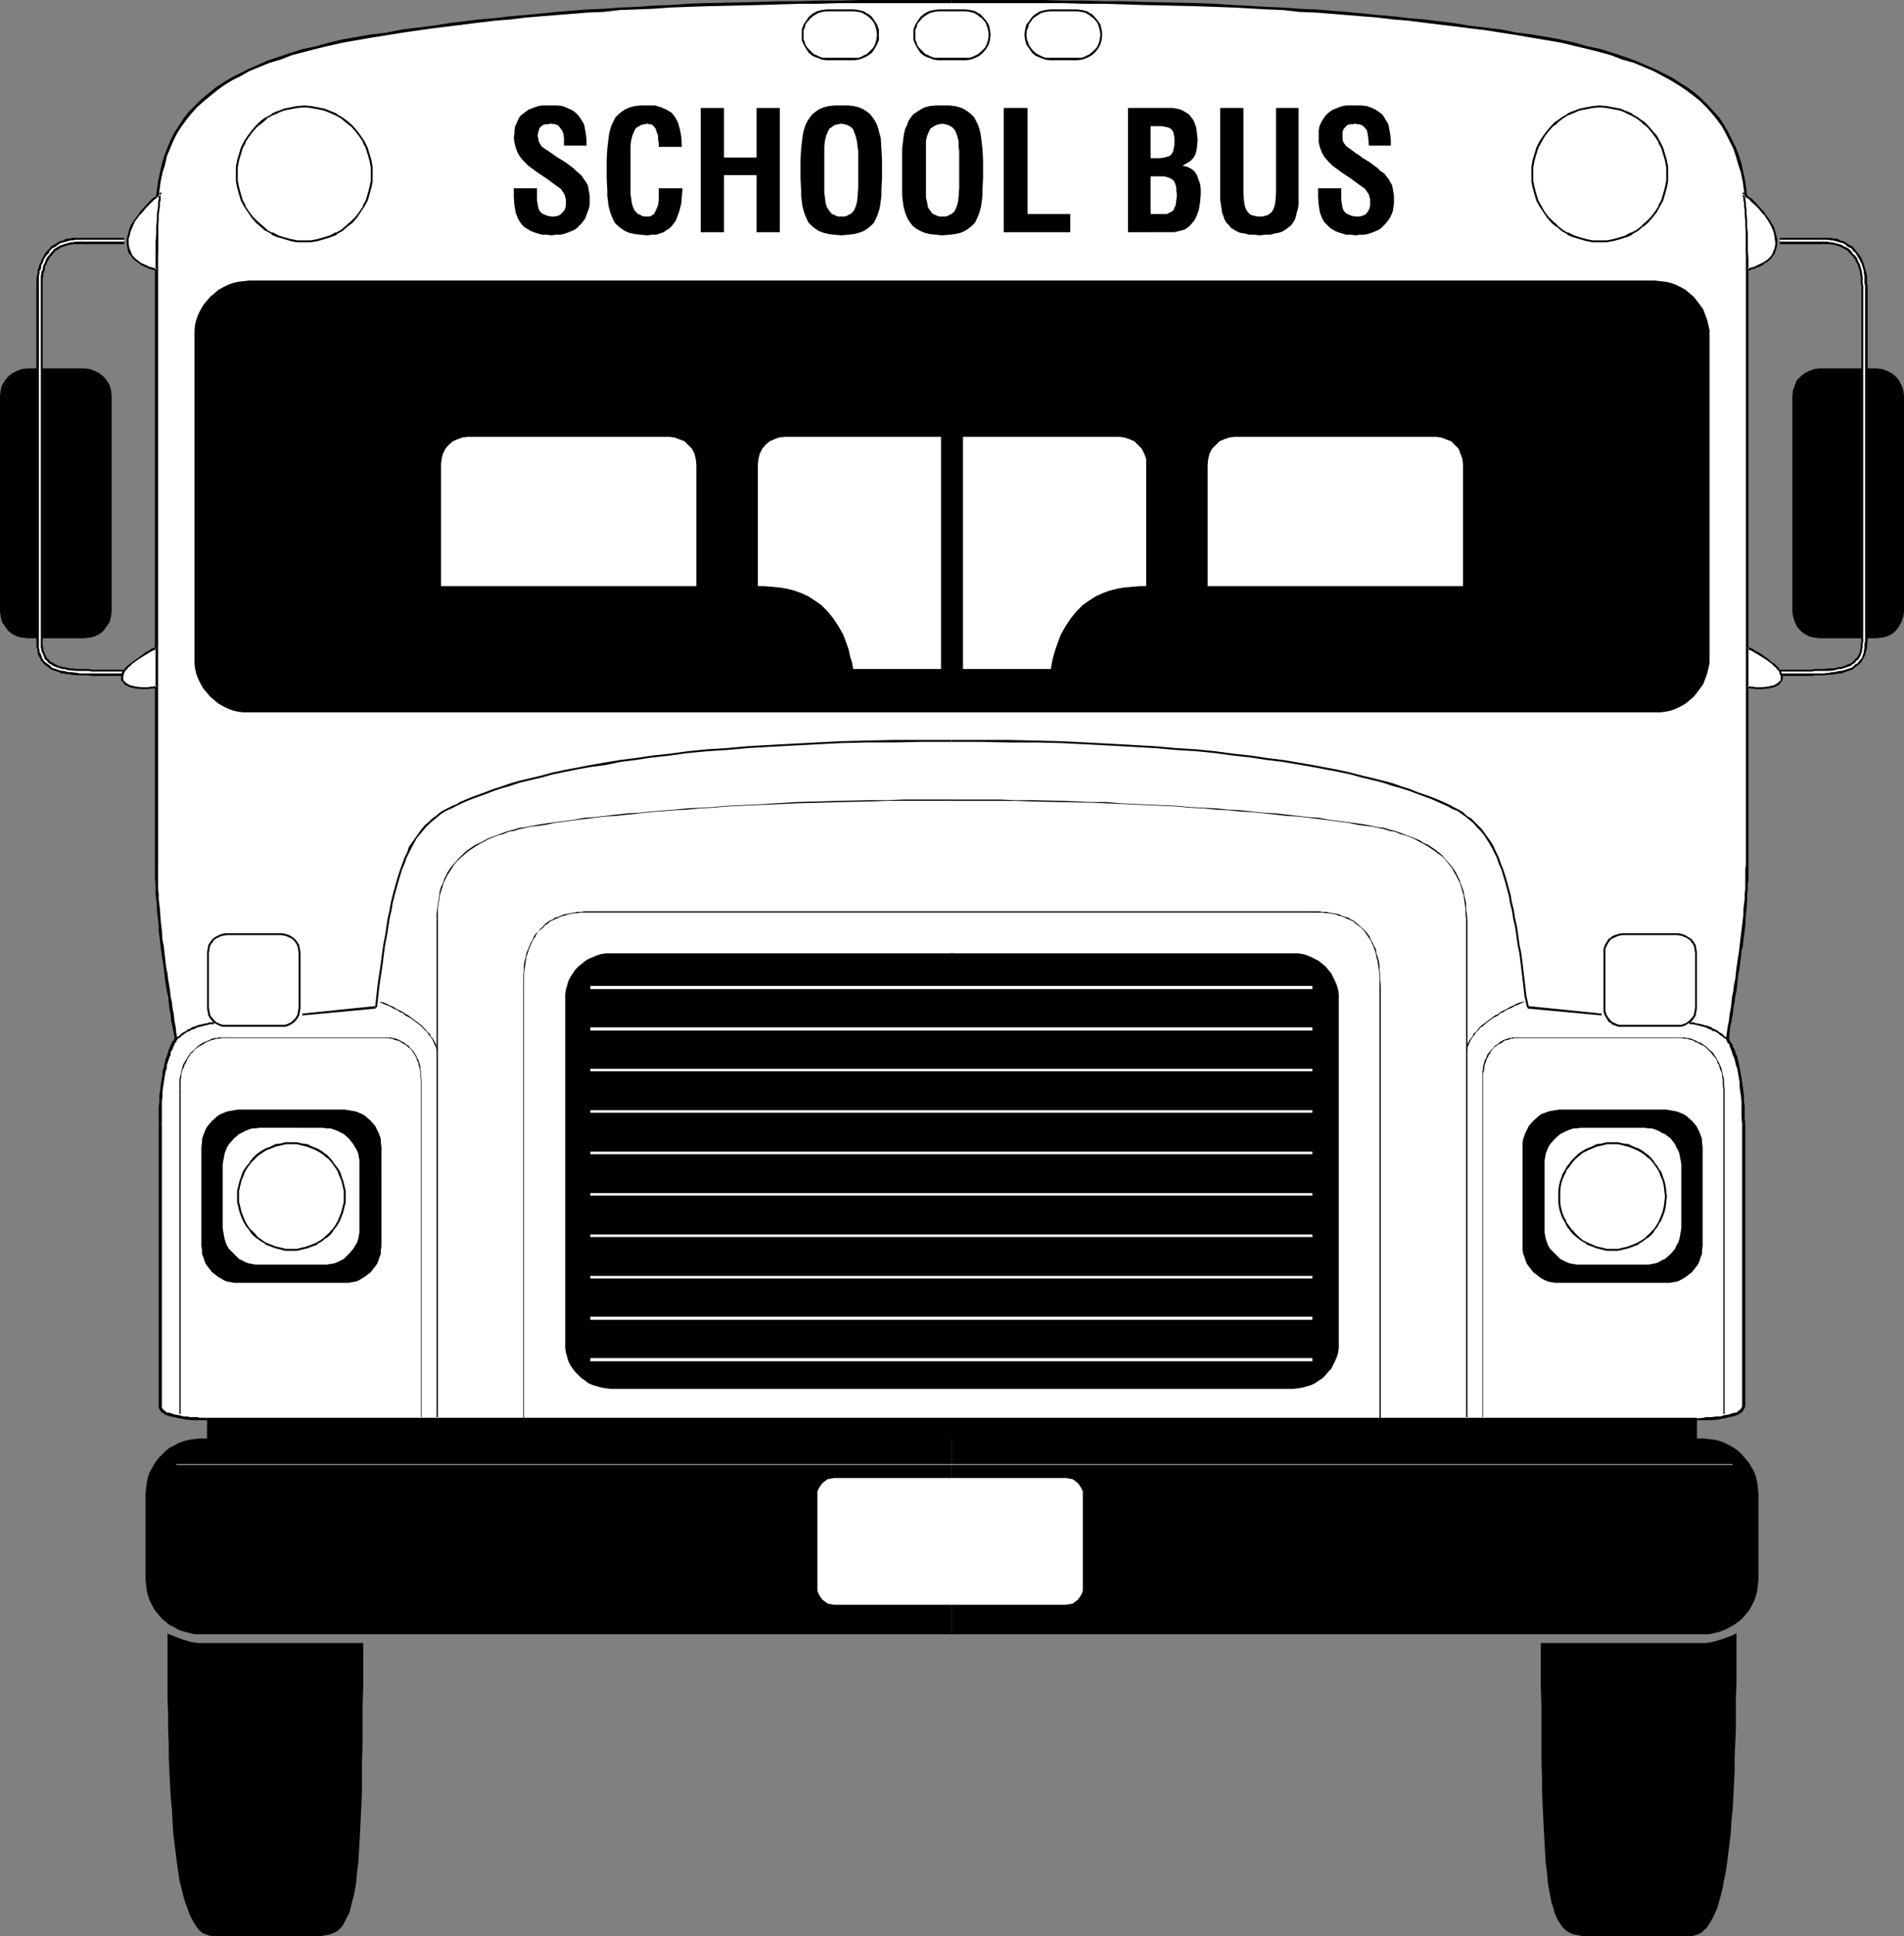 <?xml version="1.0" encoding="UTF-8" standalone="no"?>
<svg
   version="1.0"
   width="129.766mm"
   height="131.904mm"
   id="svg139"
   sodipodi:docname="Bus 10.wmf"
   xmlns:inkscape="http://www.inkscape.org/namespaces/inkscape"
   xmlns:sodipodi="http://sodipodi.sourceforge.net/DTD/sodipodi-0.dtd"
   xmlns="http://www.w3.org/2000/svg"
   xmlns:svg="http://www.w3.org/2000/svg">
  <rect width="100%" height="100%" fill="#808080" stroke="none"/>
  <sodipodi:namedview
     id="namedview139"
     pagecolor="#ffffff"
     bordercolor="#000000"
     borderopacity="0.25"
     inkscape:showpageshadow="2"
     inkscape:pageopacity="0.0"
     inkscape:pagecheckerboard="0"
     inkscape:deskcolor="#d1d1d1"
     inkscape:document-units="mm" />
  <defs
     id="defs1">
    <pattern
       id="WMFhbasepattern"
       patternUnits="userSpaceOnUse"
       width="6"
       height="6"
       x="0"
       y="0" />
  </defs>
  <path
     style="fill:#ffffff;fill-opacity:1;fill-rule:evenodd;stroke:none"
     d="m 437.128,365.538 h 1.131 l 0.808,-0.162 h 0.808 l 1.131,-0.162 2.101,-0.162 2.262,-0.323 0.97,-0.323 0.97,-0.323 0.808,-0.323 0.485,-0.485 0.485,-0.485 v -0.646 -72.72 -3.07 l -0.162,-2.747 -0.162,-2.586 -0.323,-2.262 -0.323,-1.939 -0.323,-1.778 -0.323,-1.616 -0.323,-1.293 -0.485,-1.131 -0.323,-0.97 -0.323,-0.808 -0.323,-0.485 -0.323,-0.485 -0.162,-0.323 -0.162,-0.162 v 0 l 0.485,-3.394 0.485,-3.07 0.97,-6.141 0.808,-5.818 0.808,-5.656 0.646,-5.494 0.323,-5.171 0.323,-5.171 0.162,-5.01 V 56.883 54.297 l -0.162,-2.586 -0.323,-2.424 -0.323,-2.424 -0.323,-2.262 -0.646,-2.262 -0.646,-2.101 -0.808,-2.101 -0.808,-1.939 -0.97,-1.939 -1.131,-1.778 -1.293,-1.778 -1.293,-1.616 -1.454,-1.616 -1.616,-1.616 -1.616,-1.293 -1.939,-1.454 -1.939,-1.293 -2.101,-1.293 -2.262,-1.293 -2.262,-1.131 -2.586,-1.131 -2.586,-0.97 -2.747,-1.131 -2.909,-0.808 -3.07,-0.97 -3.232,-0.808 -3.394,-0.808 -3.555,-0.808 -3.555,-0.646 -3.717,-0.646 -4.04,-0.646 -8.08,-1.131 -7.918,-1.131 -7.918,-0.97 -7.918,-0.808 -7.918,-0.808 -8.08,-0.646 -8.08,-0.646 -8.403,-0.485 -8.726,-0.323 -4.363,-0.323 -4.525,-0.162 -4.686,-0.162 -4.686,-0.162 h -4.848 l -5.01,-0.162 -5.01,-0.162 h -5.171 l -5.333,-0.162 h -5.494 -5.656 -5.656 -12.12 -11.958 -5.818 -5.494 -5.494 l -5.333,0.162 h -5.171 l -5.01,0.162 -5.01,0.162 h -4.848 l -4.686,0.162 -4.686,0.162 -4.525,0.162 -4.363,0.323 -8.726,0.323 -8.403,0.485 -8.242,0.646 -7.918,0.646 -7.918,0.808 -7.918,0.808 -7.918,0.97 -7.918,1.131 -8.08,1.131 -4.04,0.646 -3.717,0.646 -3.717,0.646 -3.394,0.808 -3.394,0.808 -3.232,0.808 -3.07,0.97 -2.909,0.808 -2.747,1.131 -2.747,0.97 -2.424,1.131 -2.262,1.131 -2.424,1.293 -1.939,1.293 -2.101,1.293 -1.778,1.454 -1.616,1.293 -1.616,1.616 -1.454,1.616 -1.293,1.616 -1.293,1.778 -1.131,1.778 -0.97,1.939 -0.97,1.939 -0.646,2.101 -0.646,2.101 -0.646,2.262 -0.323,2.262 -0.485,2.424 -0.162,2.424 -0.162,2.586 v 2.586 165.963 5.01 l 0.323,5.171 0.485,5.171 0.646,5.494 0.808,5.656 0.808,5.818 0.97,6.141 0.485,3.07 0.485,3.394 v 0 l -0.162,0.162 -0.162,0.323 -0.323,0.485 -0.323,0.485 -0.323,0.808 -0.485,0.97 -0.323,1.131 -0.323,1.293 -0.323,1.616 -0.485,1.778 -0.323,1.939 -0.162,2.262 -0.323,2.586 v 2.747 l -0.162,3.07 v 72.72 l 0.162,0.646 0.323,0.485 0.646,0.485 0.808,0.323 0.97,0.323 0.97,0.323 2.262,0.323 2.262,0.162 0.97,0.162 h 0.808 l 0.808,0.162 h 1.131 z"
     id="path1" />
  <path
     style="fill:#000000;fill-opacity:1;fill-rule:evenodd;stroke:none"
     d="m 437.128,365.861 0.323,-0.323 v 0.162 h 1.454 0.485 0.485 0.485 0.485 l 1.131,-0.162 h 0.485 l 0.808,-0.162 0.485,-0.162 h 0.485 l 1.131,-0.323 0.97,-0.162 0.485,-0.162 0.485,-0.162 0.485,-0.162 0.323,-0.323 0.485,-0.162 0.485,-0.646 0.162,-0.323 0.162,-0.323 v 0 l 0.162,-0.323 h -0.808 l 0.162,-0.162 -0.323,0.323 v 0.323 h -0.162 l -0.323,0.485 -0.323,0.162 -0.323,0.323 -0.323,0.162 h -0.485 l -0.485,0.162 -0.97,0.323 -1.131,0.162 -0.485,0.162 -0.485,0.162 h -0.646 -0.485 l -1.131,0.162 h -0.485 -0.485 -0.485 l -0.485,0.162 -1.939,0.162 -0.162,0.323 0.323,-0.485 z"
     id="path2" />
  <path
     style="fill:#000000;fill-opacity:1;fill-rule:evenodd;stroke:none"
     d="m 449.571,362.145 v -72.72 h -0.808 v 72.72 z"
     id="path3" />
  <path
     style="fill:#000000;fill-opacity:1;fill-rule:evenodd;stroke:none"
     d="m 449.571,289.425 -0.162,-1.616 v -1.454 -1.454 l -0.162,-1.293 v -1.454 l -0.162,-1.131 -0.162,-1.293 -0.162,-1.131 -0.162,-0.97 -0.162,-0.97 -0.162,-0.808 -0.162,-0.97 -0.162,-0.808 -0.162,-0.808 -0.162,-0.646 -0.162,-0.646 -0.323,-0.646 -0.162,-0.485 -0.162,-0.485 -0.162,-0.485 -0.323,-0.323 v -0.485 l -0.485,-0.646 -0.162,-0.162 -0.162,-0.485 -0.162,-0.323 h -0.162 l -0.162,0.646 v -0.808 l -0.323,0.646 v 0 l 0.162,0.323 0.162,0.323 0.323,0.162 0.162,0.646 0.162,0.323 0.162,0.485 0.162,0.323 0.162,0.485 0.162,0.646 0.323,0.646 0.162,0.485 0.162,0.646 0.162,0.808 0.323,0.808 0.162,0.808 0.162,0.97 0.162,0.97 0.162,0.97 v 1.131 l 0.162,1.131 0.162,1.131 0.162,1.454 v 1.293 1.454 1.454 l 0.162,1.616 z"
     id="path4" />
  <path
     style="fill:#000000;fill-opacity:1;fill-rule:evenodd;stroke:none"
     d="m 445.369,267.77 0.323,-3.394 0.323,-1.454 0.323,-1.616 0.162,-1.616 0.323,-1.616 0.162,-1.454 0.323,-1.454 0.162,-1.454 0.162,-1.454 0.162,-1.454 0.323,-1.616 0.485,-4.202 0.323,-1.293 0.162,-1.454 0.162,-1.293 0.162,-1.293 0.162,-1.293 0.162,-2.909 0.162,-1.293 0.162,-2.586 v -1.293 l 0.162,-1.293 v -1.293 l 0.162,-1.293 v -2.586 -0.97 0 h -0.646 v -0.162 l -0.162,1.131 v 2.586 1.293 1.293 l -0.162,1.293 v 1.293 l -0.323,2.586 v 1.293 l -0.323,2.747 -0.162,1.293 -0.162,1.293 -0.162,1.293 -0.162,1.454 -0.162,1.454 -0.646,4.202 -0.162,1.454 -0.162,1.454 -0.323,1.454 -0.162,1.454 -0.323,1.616 -0.162,1.454 -0.162,1.454 -0.323,1.616 -0.162,1.616 -0.323,1.616 -0.485,3.232 z"
     id="path5" />
  <path
     style="fill:#000000;fill-opacity:1;fill-rule:evenodd;stroke:none"
     d="M 450.379,222.846 V 56.883 h -0.646 V 222.846 Z"
     id="path6" />
  <path
     style="fill:#000000;fill-opacity:1;fill-rule:evenodd;stroke:none"
     d="m 450.379,56.883 v -2.747 l -0.323,-2.586 -0.162,-2.424 -0.323,-2.424 -0.485,-2.262 -0.485,-2.262 -0.646,-2.101 -0.808,-2.101 -0.97,-1.939 -0.97,-1.939 -1.131,-1.939 -1.131,-1.778 -1.454,-1.616 -1.454,-1.616 -1.616,-1.616 -1.616,-1.454 -1.939,-1.454 -2.101,-1.293 -1.939,-1.293 -2.262,-1.131 -2.262,-1.131 -5.333,-2.262 -2.747,-0.97 -2.909,-0.97 -3.07,-0.97 -3.232,-0.646 -3.394,-0.97 -3.555,-0.808 -3.555,-0.646 -3.878,-0.646 -3.878,-0.485 v 0.646 l 3.717,0.646 3.878,0.646 3.717,0.646 3.394,0.808 3.394,0.808 3.232,0.808 2.909,0.808 2.909,1.131 2.909,0.808 5.01,2.101 2.424,1.293 2.101,1.131 2.101,1.293 1.939,1.293 1.939,1.454 1.616,1.293 1.616,1.616 1.454,1.616 1.293,1.616 1.293,1.778 0.97,1.778 0.97,1.939 0.97,1.939 0.646,1.939 0.646,2.262 0.646,1.939 0.485,2.424 0.323,2.424 0.162,2.262 0.162,2.586 0.162,2.747 z"
     id="path7" />
  <path
     style="fill:#000000;fill-opacity:1;fill-rule:evenodd;stroke:none"
     d="m 390.748,8.403 -4.04,-0.808 -4.04,-0.485 -4.04,-0.485 -3.878,-0.646 -4.04,-0.485 -3.878,-0.485 -3.878,-0.323 -4.04,-0.485 -3.878,-0.323 -8.08,-0.808 -8.08,-0.646 -4.202,-0.162 -4.202,-0.323 -4.04,-0.162 -8.726,-0.485 -4.525,-0.323 -4.525,-0.162 -14.221,-0.323 -4.848,-0.162 h -5.171 l -5.171,-0.162 h -5.333 L 268.579,0 h -23.432 v 0.808 h 23.432 5.333 l 5.333,0.162 h 5.171 l 5.171,0.162 4.848,0.162 14.221,0.323 4.525,0.162 4.525,0.162 8.726,0.485 4.04,0.162 4.202,0.485 4.202,0.162 8.08,0.646 7.918,0.646 4.04,0.485 3.878,0.323 3.878,0.485 3.878,0.485 4.04,0.485 3.878,0.485 4.04,0.485 4.04,0.646 4.202,0.646 z"
     id="path8" />
  <path
     style="fill:#000000;fill-opacity:1;fill-rule:evenodd;stroke:none"
     d="m 245.147,0 h -23.432 l -5.494,0.162 h -5.333 l -5.171,0.162 h -5.01 l -5.01,0.162 -14.059,0.323 -4.525,0.162 -4.525,0.323 -4.363,0.162 -4.202,0.323 -4.363,0.162 -4.202,0.323 -4.04,0.162 -8.08,0.646 -8.08,0.808 -3.878,0.323 -4.04,0.485 -3.878,0.323 -7.918,0.97 -4.04,0.646 -7.918,0.97 -4.04,0.808 0.162,0.646 4.04,-0.646 7.918,-1.131 4.04,-0.485 7.757,-0.97 4.04,-0.485 4.04,-0.323 3.878,-0.485 7.918,-0.646 8.08,-0.646 4.04,-0.162 4.202,-0.485 4.363,-0.162 4.202,-0.162 4.363,-0.323 4.525,-0.162 4.525,-0.162 14.059,-0.323 5.01,-0.162 5.01,-0.162 h 5.171 l 5.333,-0.162 h 5.494 23.432 z"
     id="path9" />
  <path
     style="fill:#000000;fill-opacity:1;fill-rule:evenodd;stroke:none"
     d="m 99.545,8.403 -4.04,0.485 -3.717,0.646 -3.717,0.646 -3.394,0.808 -3.394,0.97 -3.232,0.646 -3.07,0.97 -2.909,0.97 -2.909,0.97 -5.171,2.262 -2.262,1.131 -2.262,1.131 -2.101,1.293 -1.939,1.293 -1.778,1.454 -1.778,1.454 -1.616,1.616 -1.616,1.616 -1.293,1.616 -1.131,1.778 -1.293,1.939 -0.97,1.939 -0.808,1.939 -0.808,2.101 -0.646,2.101 -0.485,2.262 -0.485,2.262 -0.323,2.424 -0.323,2.424 -0.162,2.586 v 2.747 h 0.808 v -2.747 l 0.162,-2.586 0.162,-2.262 0.323,-2.424 0.485,-2.424 0.646,-1.939 0.485,-2.262 0.808,-1.939 0.808,-1.939 0.97,-1.939 1.131,-1.778 1.293,-1.778 1.293,-1.616 1.454,-1.616 1.616,-1.454 1.778,-1.454 1.778,-1.454 1.778,-1.293 2.101,-1.293 2.262,-1.131 2.262,-1.293 5.171,-2.101 2.747,-0.808 2.909,-1.131 3.07,-0.808 3.07,-0.808 3.394,-0.808 3.555,-0.808 3.717,-0.646 3.717,-0.646 4.04,-0.646 z"
     id="path10" />
  <path
     style="fill:#000000;fill-opacity:1;fill-rule:evenodd;stroke:none"
     d="M 39.915,56.883 V 222.846 h 0.808 V 56.883 Z"
     id="path11" />
  <path
     style="fill:#000000;fill-opacity:1;fill-rule:evenodd;stroke:none"
     d="m 39.915,222.846 v 3.555 l 0.162,1.293 v 1.293 1.293 l 0.162,1.293 0.162,1.293 v 1.293 l 0.323,2.747 0.162,1.454 v 1.293 l 0.323,2.586 0.162,1.454 0.162,1.293 0.646,4.202 0.162,1.616 0.162,1.454 0.485,2.909 0.323,1.454 0.162,1.454 0.162,1.616 0.323,1.616 0.162,1.616 0.323,1.454 0.323,1.778 0.323,1.616 0.646,-0.162 -0.323,-1.616 -0.162,-1.616 -0.323,-1.616 -0.162,-1.616 -0.323,-1.616 -0.162,-1.454 -0.323,-1.454 -0.162,-1.616 -0.485,-2.909 -0.162,-1.454 -0.323,-1.454 -0.485,-4.202 -0.162,-1.454 -0.323,-1.454 -0.162,-2.586 -0.162,-1.293 -0.162,-1.454 -0.162,-2.586 -0.162,-1.293 -0.162,-1.293 v -1.293 l -0.162,-1.293 v -1.293 -1.293 -3.555 z"
     id="path12" />
  <path
     style="fill:#000000;fill-opacity:1;fill-rule:evenodd;stroke:none"
     d="m 45.41,268.094 v -0.808 h -0.162 l -0.323,0.162 -0.162,0.323 v 0.162 l -0.323,0.162 -0.646,1.454 -0.162,0.323 -0.162,0.485 -0.162,0.485 -0.162,0.485 -0.162,0.646 -0.323,0.646 -0.323,1.454 -0.162,0.808 -0.323,0.97 v 0.808 l -0.162,0.97 -0.162,0.97 -0.162,1.131 -0.162,1.293 -0.162,1.131 v 1.454 l -0.162,1.293 v 1.454 3.07 h 0.808 v -3.07 -1.454 -1.293 l 0.162,-1.454 v -1.131 l 0.162,-1.131 0.162,-1.131 0.162,-0.97 0.162,-0.97 0.162,-0.97 0.323,-0.808 v -0.808 l 0.485,-1.454 0.162,-0.485 0.323,-0.646 v -0.646 l 0.162,-0.323 0.323,-0.485 0.162,-0.485 0.485,-1.131 0.162,-0.162 0.162,-0.162 0.162,-0.323 -0.162,0.162 v -0.808 z"
     id="path13" />
  <path
     style="fill:#000000;fill-opacity:1;fill-rule:evenodd;stroke:none"
     d="m 40.885,289.425 v 72.72 h 0.808 v -72.72 z"
     id="path14" />
  <path
     style="fill:#000000;fill-opacity:1;fill-rule:evenodd;stroke:none"
     d="m 40.885,362.145 v 0.323 l 0.162,0.323 0.162,0.323 0.485,0.646 0.485,0.162 0.323,0.323 0.485,0.162 0.485,0.162 0.485,0.162 0.97,0.162 1.131,0.323 h 0.485 l 0.646,0.162 0.646,0.162 h 0.485 l 1.131,0.162 h 0.485 0.485 0.485 0.485 1.778 l 0.162,0.162 v -0.808 l 0.162,0.162 -0.162,-0.162 h -1.939 l -0.485,-0.162 h -0.485 -0.485 -0.485 -0.485 l -0.646,-0.162 h -0.485 -0.485 l -0.646,-0.162 -0.485,-0.162 -1.131,-0.162 -0.97,-0.323 -0.485,-0.162 h -0.485 l -0.323,-0.162 -0.323,-0.323 -0.323,-0.162 -0.323,-0.485 h -0.162 v -0.323 -0.162 z"
     id="path15" />
  <path
     style="fill:#000000;fill-opacity:1;fill-rule:evenodd;stroke:none"
     d="m 53.328,365.861 h 383.8 v -0.808 H 53.328 Z"
     id="path16" />
  <path
     style="fill:#000000;fill-opacity:1;fill-rule:evenodd;stroke:none"
     d="M 245.147,420.805 H 51.55 50.096 l -1.293,-0.323 -1.293,-0.323 -1.454,-0.485 -1.131,-0.646 -1.293,-0.646 -0.97,-0.808 -0.97,-0.808 -1.778,-2.101 -0.646,-1.131 -0.646,-1.293 -0.485,-1.293 -0.323,-1.293 -0.162,-1.454 -0.162,-1.454 v -22.301 l 0.162,-1.454 0.162,-1.293 0.323,-1.454 0.485,-1.293 0.646,-1.131 0.646,-1.131 0.808,-1.131 0.97,-0.97 0.97,-0.97 0.97,-0.808 1.293,-0.646 1.131,-0.646 1.454,-0.485 1.293,-0.323 1.293,-0.162 1.454,-0.162 H 245.147 Z"
     id="path17" />
  <path
     style="fill:#000000;fill-opacity:1;fill-rule:evenodd;stroke:none"
     d="m 43.147,420.482 v 8.726 4.04 4.04 l 0.162,4.04 v 3.878 l 0.162,3.717 v 3.555 l 0.162,3.555 0.162,3.394 0.162,3.232 0.323,3.07 0.162,3.07 0.162,2.909 0.323,2.747 0.323,2.586 0.323,2.586 0.323,2.262 0.323,2.262 0.485,1.939 0.485,1.939 0.485,1.778 0.646,1.616 0.485,1.454 0.646,1.293 0.646,1.131 0.646,0.97 0.646,0.808 0.808,0.646 0.808,0.323 0.808,0.323 0.97,0.162 h 27.795 l 0.97,-0.162 0.808,-0.162 0.808,-0.162 0.646,-0.323 0.808,-0.323 0.646,-0.485 0.646,-0.646 0.485,-0.646 0.485,-0.97 0.485,-0.97 0.646,-1.131 0.323,-1.293 0.323,-1.454 0.485,-1.616 0.323,-1.778 0.323,-1.939 0.162,-2.262 0.323,-2.262 0.162,-2.586 0.162,-2.747 0.162,-2.909 0.162,-3.232 0.162,-3.394 0.162,-3.555 v -3.878 -4.202 l 0.162,-4.363 v -4.686 -4.848 l 0.162,-5.171 V 423.068 H 52.843 50.904 l -1.939,-0.323 -1.616,-0.485 -1.293,-0.485 -1.293,-0.485 -0.808,-0.323 -0.485,-0.162 -0.162,-0.162 z"
     id="path18" />
  <path
     style="fill:#000000;fill-opacity:1;fill-rule:evenodd;stroke:none"
     d="m 88.88,330.31 h 0.97 l 0.808,-0.162 0.97,-0.162 0.808,-0.323 0.808,-0.485 0.808,-0.485 1.454,-1.131 1.131,-1.454 0.485,-0.646 0.323,-0.808 0.323,-0.97 0.323,-0.808 v -0.97 l 0.162,-0.97 V 295.242 l -0.162,-1.131 v -0.808 l -0.323,-0.97 -0.323,-0.808 -0.808,-1.616 -1.131,-1.293 -1.454,-1.293 -0.808,-0.485 -0.808,-0.323 -0.808,-0.323 -0.97,-0.162 -0.808,-0.162 -0.97,-0.162 H 61.246 l -0.97,0.162 -0.808,0.162 -0.97,0.162 -0.808,0.323 -0.808,0.323 -0.808,0.485 -1.454,1.293 -1.131,1.293 -0.485,0.808 -0.323,0.808 -0.323,0.808 -0.323,0.97 v 0.808 l -0.162,1.131 v 25.694 l 0.162,0.97 v 0.97 l 0.323,0.808 0.323,0.97 0.323,0.808 0.485,0.646 1.131,1.454 1.454,1.131 1.616,0.97 0.808,0.323 0.97,0.162 0.808,0.162 h 0.97 z"
     id="path19" />
  <path
     style="fill:#ffffff;fill-opacity:1;fill-rule:evenodd;stroke:none"
     d="m 83.224,325.623 h 0.97 l 0.97,-0.162 0.97,-0.162 0.808,-0.323 1.616,-0.808 1.293,-1.293 1.131,-1.293 0.485,-0.808 0.485,-0.808 0.323,-0.97 0.162,-0.808 0.162,-0.97 v -0.97 -16.483 -0.97 l -0.162,-0.808 -0.162,-0.97 -0.323,-0.808 -0.485,-0.808 -0.485,-0.808 -1.131,-1.454 -1.293,-1.131 -1.616,-0.808 -0.808,-0.323 -0.97,-0.323 h -0.97 l -0.97,-0.162 H 66.741 l -0.97,0.162 h -0.808 l -0.97,0.323 -0.808,0.323 -1.616,0.808 -1.293,1.131 -1.293,1.454 -0.485,0.808 -0.323,0.808 -0.323,0.808 -0.162,0.97 -0.162,0.808 -0.162,0.97 v 16.483 l 0.162,0.97 0.162,0.97 0.162,0.808 0.323,0.97 0.323,0.808 0.485,0.808 1.293,1.293 1.293,1.293 1.616,0.808 0.808,0.323 0.97,0.162 0.808,0.162 h 0.97 z"
     id="path20" />
  <path
     style="fill:#ffffff;fill-opacity:1;fill-rule:evenodd;stroke:none"
     d="m 74.982,321.745 h 1.454 l 1.293,-0.162 1.454,-0.323 1.131,-0.485 1.293,-0.646 1.131,-0.646 1.131,-0.808 0.97,-0.97 0.808,-0.97 0.808,-0.97 0.646,-1.131 0.646,-1.131 0.485,-1.293 0.323,-1.293 0.162,-1.454 0.162,-1.293 -0.162,-1.454 -0.162,-1.454 -0.323,-1.293 -0.485,-1.293 -0.646,-1.131 -0.646,-1.131 -0.808,-1.131 -0.808,-0.97 -0.97,-0.808 -1.131,-0.808 -1.131,-0.808 -1.293,-0.485 -1.131,-0.485 -1.454,-0.323 -1.293,-0.162 -1.454,-0.162 -1.293,0.162 -1.454,0.162 -1.293,0.323 -1.293,0.485 -1.131,0.485 -1.131,0.808 -1.131,0.808 -0.97,0.808 -0.808,0.97 -0.808,1.131 -0.646,1.131 -0.646,1.131 -0.485,1.293 -0.323,1.293 -0.162,1.454 -0.162,1.454 0.162,1.293 0.162,1.454 0.323,1.293 0.485,1.293 0.646,1.131 0.646,1.131 0.808,0.97 0.808,0.97 0.97,0.97 1.131,0.808 1.131,0.646 1.131,0.646 1.293,0.485 1.293,0.323 1.454,0.162 z"
     id="path21" />
  <path
     style="fill:#000000;fill-opacity:1;fill-rule:evenodd;stroke:none"
     d="m 74.982,322.068 h 1.454 v 0 l 1.454,-0.323 1.293,-0.323 1.293,-0.485 v 0 l 1.293,-0.485 v -0.162 l 1.131,-0.646 0.97,-0.808 h 0.162 l 0.97,-0.808 0.808,-0.97 v -0.162 l 0.808,-0.97 0.808,-1.293 v 0 l 0.485,-1.131 v 0 l 0.485,-1.293 0.323,-1.293 0.323,-1.293 v -0.162 -1.293 -1.454 -0.162 l -0.323,-1.293 -0.323,-1.293 -0.485,-1.293 v -0.162 l -0.485,-1.131 v 0 l -0.808,-1.131 -0.808,-0.97 v -0.162 l -0.808,-0.97 -0.97,-0.97 h -0.162 l -0.97,-0.808 -1.131,-0.646 v 0 l -1.293,-0.485 v 0 l -1.293,-0.646 -1.293,-0.162 -1.454,-0.323 v 0 h -1.454 -1.293 -0.162 l -1.293,0.323 -1.293,0.162 -1.293,0.646 v 0 l -1.293,0.485 v 0 l -1.131,0.646 -1.131,0.808 v 0 l -0.97,0.97 -0.808,0.97 v 0.162 l -0.808,0.97 -0.808,1.131 v 0 l -0.485,1.131 v 0.162 l -0.485,1.293 -0.323,1.293 -0.323,1.293 v 0.162 1.454 1.293 0.162 l 0.323,1.293 0.323,1.293 0.485,1.293 v 0 l 0.485,1.131 v 0 l 0.808,1.293 0.808,0.97 v 0.162 l 0.808,0.97 0.97,0.808 v 0 l 1.131,0.808 1.131,0.646 v 0.162 l 1.293,0.485 v 0 l 1.293,0.485 1.293,0.323 1.293,0.323 h 0.162 1.293 v -0.485 h -1.293 v 0 l -1.293,-0.323 -1.454,-0.323 -1.131,-0.485 v 0 l -1.293,-0.485 v 0 l -0.97,-0.646 -1.131,-0.808 v 0 l -0.808,-0.97 -0.97,-0.97 v 0.162 l -0.808,-1.131 -0.646,-1.131 v 0 l -0.485,-1.131 v 0 l -0.485,-1.293 -0.323,-1.293 -0.323,-1.293 v 0 -1.293 -1.454 0 l 0.323,-1.454 0.323,-1.293 0.485,-1.131 v 0 l 0.485,-1.293 v 0 l 0.646,-0.97 0.808,-1.131 v 0 l 0.97,-0.97 0.808,-0.808 v 0 l 1.131,-0.808 0.97,-0.646 v 0 l 1.293,-0.485 v 0 l 1.131,-0.485 1.454,-0.323 1.293,-0.323 v 0 h 1.293 1.454 v 0 l 1.293,0.323 1.293,0.323 1.293,0.485 v 0 l 1.131,0.485 v 0 l 1.131,0.646 1.131,0.808 h -0.162 l 1.131,0.808 0.808,0.97 v 0 l 0.808,1.131 0.646,0.97 v 0 l 0.485,1.293 v 0 l 0.485,1.131 0.323,1.293 0.323,1.454 v 0 1.454 1.293 0 l -0.323,1.293 -0.323,1.293 -0.485,1.293 v 0 l -0.485,1.131 v 0 l -0.646,1.131 -0.808,1.131 v -0.162 l -0.808,0.97 -1.131,0.97 h 0.162 l -1.131,0.808 -1.131,0.646 v 0 l -1.131,0.485 v 0 l -1.293,0.485 -1.293,0.323 -1.293,0.323 v 0 h -1.454 z"
     id="path22" />
  <path
     style="fill:#ffffff;fill-opacity:1;fill-rule:evenodd;stroke:none"
     d="m 72.558,264.215 0.808,-0.162 0.97,-0.162 0.808,-0.485 0.646,-0.485 0.646,-0.808 0.323,-0.646 0.323,-0.97 0.162,-0.97 v -14.221 l -0.162,-0.97 -0.323,-0.97 -0.323,-0.808 -0.646,-0.646 -0.646,-0.485 -0.808,-0.485 -0.97,-0.162 -0.808,-0.162 H 58.176 l -0.808,0.162 -0.97,0.162 -0.808,0.485 -0.646,0.485 -0.646,0.646 -0.323,0.808 -0.323,0.97 v 0.97 14.221 0.97 l 0.323,0.97 0.323,0.646 0.646,0.808 0.646,0.485 0.808,0.485 0.97,0.162 0.808,0.162 z"
     id="path23" />
  <path
     style="fill:#000000;fill-opacity:1;fill-rule:evenodd;stroke:none"
     d="m 72.558,264.377 v 0 h 0.97 l 0.97,-0.323 0.808,-0.485 0.646,-0.485 0.646,-0.808 0.485,-0.808 0.162,-0.97 0.162,-0.808 v -14.544 l -0.162,-0.808 -0.162,-0.97 -0.485,-0.808 -0.646,-0.808 -0.646,-0.485 -0.808,-0.485 -0.97,-0.323 -0.97,-0.162 H 58.176 l -0.97,0.162 -0.808,0.323 -0.97,0.485 -0.646,0.485 -0.646,0.808 -0.485,0.808 -0.162,0.97 -0.162,0.808 v 14.544 l 0.162,0.808 0.162,0.97 0.485,0.808 0.646,0.808 0.646,0.485 0.97,0.485 0.808,0.323 h 0.97 v 0 h 14.382 v -0.485 h -14.382 0.162 -0.97 l -0.97,-0.323 h 0.162 l -0.808,-0.323 v 0 l -0.646,-0.646 -0.485,-0.646 v 0.162 l -0.485,-0.808 v 0 l -0.162,-0.97 -0.162,-0.808 v 0 -14.221 0 l 0.162,-0.97 0.162,-0.808 v 0 l 0.485,-0.808 v 0.162 l 0.485,-0.808 0.646,-0.485 v 0 l 0.808,-0.323 h -0.162 l 0.97,-0.323 0.97,-0.162 h -0.162 14.382 -0.162 l 0.97,0.162 0.97,0.323 h -0.162 l 0.808,0.323 v 0 l 0.646,0.485 0.646,0.808 -0.162,-0.162 0.485,0.808 v 0 l 0.162,0.808 0.162,0.97 v 0 14.221 0 l -0.162,0.808 -0.162,0.97 v 0 l -0.485,0.808 0.162,-0.162 -0.646,0.646 -0.646,0.646 v 0 l -0.808,0.323 h 0.162 l -0.97,0.323 h -0.97 0.162 z"
     id="path24" />
  <path
     style="fill:#000000;fill-opacity:1;fill-rule:evenodd;stroke:none"
     d="m 245.632,245.47 h -88.395 -1.131 l -1.131,0.162 -1.131,0.323 -1.131,0.485 -1.131,0.485 -0.808,0.485 -0.97,0.808 -0.808,0.646 -0.808,0.808 -0.646,0.97 -0.646,0.97 -0.485,0.97 -0.323,1.131 -0.323,1.131 -0.162,1.131 v 1.131 88.718 1.293 l 0.162,1.131 0.323,1.131 0.323,1.131 0.485,0.97 0.646,0.97 0.646,0.808 0.808,0.808 0.808,0.808 0.97,0.646 0.808,0.646 1.131,0.485 1.131,0.323 1.131,0.323 1.131,0.162 1.131,0.162 h 88.395 z"
     id="path25" />
  <path
     style="fill:#000000;fill-opacity:1;fill-rule:evenodd;stroke:none"
     d="m 244.824,370.548 v -5.01 H 53.328 v 5.01 z"
     id="path26" />
  <path
     style="fill:#ffffff;fill-opacity:1;fill-rule:evenodd;stroke:none"
     d="m 78.376,62.216 h 1.778 l 1.616,-0.323 1.778,-0.485 1.616,-0.485 1.454,-0.808 1.454,-0.808 1.293,-1.131 1.293,-1.131 1.131,-1.131 0.97,-1.454 0.97,-1.454 0.646,-1.454 0.646,-1.616 0.323,-1.616 0.323,-1.778 0.162,-1.778 -0.162,-1.778 -0.323,-1.616 -0.323,-1.778 -0.646,-1.616 -0.646,-1.454 -0.97,-1.454 -0.97,-1.293 -1.131,-1.293 -1.293,-1.131 -1.293,-0.97 -1.454,-0.808 -1.454,-0.808 -1.616,-0.485 -1.778,-0.485 -1.616,-0.323 h -1.778 -1.778 l -1.778,0.323 -1.616,0.485 -1.616,0.485 -1.454,0.808 -1.616,0.808 -1.131,0.97 -1.293,1.131 -1.131,1.293 -0.97,1.293 -0.97,1.454 -0.646,1.454 -0.646,1.616 -0.323,1.778 -0.323,1.616 -0.162,1.778 0.162,1.778 0.323,1.778 0.323,1.616 0.646,1.616 0.646,1.454 0.97,1.454 0.97,1.454 1.131,1.131 1.293,1.131 1.131,1.131 1.616,0.808 1.454,0.808 1.616,0.485 1.616,0.485 1.778,0.323 z"
     id="path27" />
  <path
     style="fill:#000000;fill-opacity:1;fill-rule:evenodd;stroke:none"
     d="m 78.376,62.377 h 1.778 v 0 l 1.778,-0.323 1.616,-0.485 1.616,-0.485 v 0 l 1.616,-0.646 v -0.162 l 1.454,-0.808 1.293,-1.131 v 0 l 1.293,-0.97 1.131,-1.293 v 0 l 0.97,-1.454 0.97,-1.454 v 0 l 0.808,-1.454 v 0 l 0.485,-1.616 0.485,-1.778 0.323,-1.616 v -0.162 -1.778 -1.778 0 l -0.323,-1.778 -0.485,-1.616 -0.485,-1.616 v 0 l -0.808,-1.616 v 0 l -0.97,-1.454 -0.97,-1.293 v 0 l -1.131,-1.293 -1.293,-1.131 v 0 L 88.234,30.219 86.779,29.411 v -0.162 l -1.616,-0.646 v 0 L 83.547,27.957 81.931,27.634 80.154,27.31 v 0 l -1.778,-0.162 -1.778,0.162 h -0.162 l -1.616,0.323 -1.616,0.323 -1.616,0.646 h -0.162 l -1.454,0.646 v 0.162 l -1.454,0.808 h -0.162 l -1.293,0.97 -1.131,1.131 -1.131,1.293 v 0 l -0.97,1.293 -0.97,1.454 v 0 l -0.808,1.616 v 0 l -0.485,1.616 -0.485,1.616 -0.323,1.778 v 0 1.778 1.778 0.162 l 0.323,1.616 0.485,1.778 0.485,1.616 v 0 l 0.808,1.454 v 0 l 0.97,1.454 0.97,1.454 v 0 l 1.131,1.293 1.131,0.97 1.293,1.131 h 0.162 l 1.454,0.808 v 0.162 l 1.454,0.646 h 0.162 l 1.616,0.485 1.616,0.485 1.616,0.323 h 0.162 1.778 v -0.485 h -1.778 v 0 l -1.616,-0.323 -1.778,-0.485 -1.616,-0.485 h 0.162 l -1.616,-0.808 v 0.162 L 68.68,59.145 h 0.162 l -1.293,-1.131 -1.293,-1.131 -1.131,-1.131 v 0 l -0.97,-1.293 -0.97,-1.454 h 0.162 l -0.808,-1.454 v 0 l -0.485,-1.616 -0.485,-1.778 -0.323,-1.616 v 0 -1.778 -1.778 0.162 l 0.323,-1.778 0.485,-1.616 0.485,-1.616 v 0 l 0.808,-1.454 h -0.162 l 0.97,-1.454 0.97,-1.293 v 0 l 1.131,-1.293 1.293,-0.97 1.293,-1.131 h -0.162 l 1.454,-0.808 v 0 l 1.616,-0.646 h -0.162 l 1.616,-0.646 1.778,-0.323 1.616,-0.323 v 0 l 1.778,-0.162 1.778,0.162 h -0.162 l 1.778,0.323 1.616,0.323 1.616,0.646 v 0 l 1.454,0.646 v 0 l 1.454,0.808 1.293,1.131 v 0 l 1.293,0.97 1.131,1.293 v 0 l 0.97,1.293 0.97,1.454 h -0.162 l 0.808,1.454 v 0 l 0.485,1.616 0.485,1.616 0.323,1.778 v -0.162 1.778 1.778 0 l -0.323,1.616 -0.485,1.778 -0.485,1.616 v 0 l -0.808,1.454 h 0.162 l -0.97,1.454 -0.97,1.293 v 0 l -1.131,1.131 -1.293,1.131 v 0 l -1.293,1.131 -1.454,0.808 v -0.162 l -1.454,0.808 v 0 l -1.616,0.485 -1.616,0.485 -1.778,0.323 h 0.162 -1.778 z"
     id="path28" />
  <path
     style="fill:#ffffff;fill-opacity:1;fill-rule:evenodd;stroke:none"
     d="m 219.937,15.19 1.293,-0.162 1.131,-0.323 1.131,-0.485 0.808,-0.808 0.808,-0.97 0.646,-1.131 0.323,-1.131 0.162,-1.293 -0.162,-1.131 -0.323,-1.293 -0.646,-0.97 -0.808,-0.97 -0.808,-0.808 -1.131,-0.485 -1.131,-0.485 h -1.293 -6.949 -1.293 l -1.131,0.485 -1.131,0.485 -0.808,0.808 -0.808,0.97 -0.646,0.97 -0.323,1.293 -0.162,1.131 0.162,1.293 0.323,1.131 0.646,1.131 0.808,0.97 0.808,0.808 1.131,0.485 1.131,0.323 1.293,0.162 z"
     id="path29" />
  <path
     style="fill:#000000;fill-opacity:1;fill-rule:evenodd;stroke:none"
     d="m 219.937,15.514 1.293,-0.162 1.293,-0.485 0.97,-0.485 1.131,-0.808 0.646,-0.97 0.646,-1.131 0.485,-1.131 V 8.888 7.595 l -0.485,-1.293 -0.646,-0.97 -0.646,-0.97 -0.97,-0.808 h -0.162 l -0.97,-0.646 -1.293,-0.323 -1.293,-0.162 h -6.949 l -1.293,0.162 -1.293,0.323 -1.131,0.646 v 0 l -0.97,0.808 -0.646,0.97 v 0 l -0.646,0.97 -0.485,1.293 v 1.293 1.454 l 0.485,1.131 0.646,1.131 v 0 l 0.646,0.97 0.97,0.808 1.131,0.485 h 0.162 l 1.131,0.485 1.293,0.162 h 6.949 v -0.646 h -6.949 -1.293 0.162 l -1.293,-0.485 h 0.162 l -1.131,-0.485 v 0 l -0.808,-0.808 -0.808,-0.808 v 0 l -0.646,-0.97 h 0.162 l -0.485,-1.131 v 0 -1.293 -1.131 0 l 0.485,-1.131 h -0.162 l 0.646,-1.131 v 0.162 l 0.808,-0.97 0.808,-0.646 v 0 l 1.131,-0.646 h -0.162 l 1.293,-0.323 h -0.162 l 1.293,-0.162 h 6.949 l 1.293,0.162 v 0 l 1.131,0.323 h -0.162 l 1.131,0.646 v 0 l 0.808,0.646 0.808,0.97 V 5.494 l 0.485,1.131 v 0 l 0.323,1.131 v 0 l 0.162,1.131 -0.162,1.293 v 0 l -0.323,1.131 v 0 l -0.485,0.97 v 0 l -0.808,0.808 -0.808,0.808 v 0 l -1.131,0.485 h 0.162 l -1.131,0.485 v 0 h -1.293 z"
     id="path30" />
  <path
     style="fill:#ffffff;fill-opacity:1;fill-rule:evenodd;stroke:none"
     d="m 248.702,15.19 1.293,-0.162 1.131,-0.323 1.131,-0.485 0.808,-0.808 0.808,-0.97 0.646,-1.131 0.323,-1.131 0.162,-1.293 -0.162,-1.131 -0.323,-1.293 -0.646,-0.97 -0.808,-0.97 -0.808,-0.808 -1.131,-0.485 -1.131,-0.485 h -1.293 -6.949 -1.293 l -1.131,0.485 -1.131,0.485 -0.97,0.808 -0.646,0.97 -0.646,0.97 -0.323,1.293 -0.162,1.131 0.162,1.293 0.323,1.131 0.646,1.131 0.646,0.97 0.97,0.808 1.131,0.485 1.131,0.323 1.293,0.162 z"
     id="path31" />
  <path
     style="fill:#000000;fill-opacity:1;fill-rule:evenodd;stroke:none"
     d="m 248.702,15.514 1.293,-0.162 1.293,-0.485 0.97,-0.485 0.97,-0.808 0.808,-0.97 v 0 l 0.646,-1.131 0.323,-1.131 0.162,-1.454 -0.162,-1.293 -0.323,-1.293 -0.646,-0.97 v 0 l -0.808,-0.97 -0.808,-0.808 h -0.162 l -0.97,-0.646 -1.293,-0.323 -1.293,-0.162 h -6.949 l -1.293,0.162 -1.293,0.323 -1.131,0.646 v 0 l -0.97,0.808 -0.646,0.97 v 0 l -0.646,0.97 -0.485,1.293 v 1.293 1.454 l 0.485,1.131 0.646,1.131 v 0 l 0.646,0.97 0.97,0.808 1.131,0.485 h 0.162 l 1.131,0.485 1.293,0.162 h 6.949 v -0.646 h -6.949 -1.293 0.162 l -1.293,-0.485 h 0.162 l -1.131,-0.485 v 0 l -0.808,-0.808 -0.808,-0.808 v 0 l -0.646,-0.97 h 0.162 l -0.485,-1.131 v 0 -1.293 -1.131 0 l 0.485,-1.131 h -0.162 l 0.646,-1.131 v 0.162 l 0.808,-0.97 0.808,-0.646 v 0 l 1.131,-0.646 h -0.162 l 1.293,-0.323 h -0.162 l 1.293,-0.162 h 6.949 l 1.293,0.162 h -0.162 l 1.293,0.323 h -0.162 l 1.131,0.646 h -0.162 l 0.97,0.646 0.808,0.97 V 5.494 l 0.485,1.131 v 0 l 0.323,1.131 v 0 l 0.162,1.131 -0.162,1.293 v 0 l -0.323,1.131 v 0 l -0.485,0.97 v 0 l -0.808,0.808 -0.97,0.808 h 0.162 l -1.131,0.485 h 0.162 l -1.293,0.485 h 0.162 -1.293 z"
     id="path32" />
  <path
     style="fill:#000000;fill-opacity:1;fill-rule:evenodd;stroke:none"
     d="m 45.571,267.932 0.162,-0.162 v -0.323 l 0.485,-0.162 0.162,-0.162 0.323,-0.323 0.162,-0.162 0.323,-0.162 0.323,-0.323 0.323,-0.162 0.162,-0.162 0.323,-0.162 0.323,-0.162 h 0.323 l 0.162,-0.323 h 0.323 l 0.162,-0.162 h 0.323 l 0.323,-0.162 0.485,-0.323 h 0.323 l 0.323,-0.162 h 0.323 l 0.323,-0.162 h 0.323 l 0.323,-0.162 h 0.162 l 0.808,-0.162 0.323,-0.162 h 1.131 v -0.485 h -1.293 l -0.162,0.162 -0.808,0.162 h -0.323 l -0.323,0.162 h -0.323 l -0.323,0.162 h -0.323 l -0.323,0.162 h -0.162 l -0.646,0.323 h -0.323 l -0.323,0.162 -0.162,0.162 -0.323,0.162 -0.323,0.162 h -0.323 l -0.162,0.323 -0.323,0.162 -0.323,0.162 -0.323,0.162 -0.162,0.162 -0.323,0.162 -0.323,0.323 -0.323,0.323 -0.323,0.162 -0.323,0.162 -0.162,0.485 v -0.162 z"
     id="path33" />
  <path
     style="fill:#000000;fill-opacity:1;fill-rule:evenodd;stroke:none"
     d="m 21.654,164.347 1.454,-0.162 1.293,-0.323 1.293,-0.646 0.97,-0.808 0.808,-1.131 0.808,-1.131 0.323,-1.454 0.162,-1.293 v -55.429 l -0.162,-1.454 -0.323,-1.293 -0.808,-1.293 -0.808,-0.97 -0.97,-0.808 -1.293,-0.646 -1.293,-0.485 -1.454,-0.162 H 7.11 L 5.656,95.021 4.363,95.505 3.07,96.152 2.101,96.96 1.293,97.929 0.485,99.222 0.162,100.515 0,101.969 v 55.429 l 0.162,1.293 0.323,1.454 0.808,1.131 0.808,1.131 0.97,0.808 1.293,0.646 1.293,0.323 1.454,0.162 z"
     id="path34" />
  <path
     style="fill:#000000;fill-opacity:1;fill-rule:evenodd;stroke:none"
     d="m 46.541,364.084 v -83.87 h -0.323 v 83.87 z"
     id="path35" />
  <path
     style="fill:#000000;fill-opacity:1;fill-rule:evenodd;stroke:none"
     d="m 46.541,280.214 v -1.616 -0.646 l 0.162,-0.646 v -0.646 l 0.323,-1.293 0.323,-0.485 0.162,-0.646 0.323,-0.485 0.485,-1.131 0.323,-0.485 0.323,-0.485 0.323,-0.485 0.485,-0.323 0.323,-0.485 0.97,-0.808 0.97,-0.485 0.485,-0.323 0.485,-0.323 1.131,-0.485 1.131,-0.323 0.485,-0.162 h 0.646 l 0.646,-0.162 h 1.454 v -0.162 h -1.454 -0.646 l -0.646,0.162 h -0.485 l -0.646,0.162 -0.646,0.323 -1.131,0.485 -0.485,0.162 -0.485,0.323 -0.97,0.646 -0.808,0.808 -0.485,0.485 -0.485,0.323 -0.323,0.485 -0.323,0.485 -0.323,0.485 -0.646,1.131 -0.323,0.485 -0.162,0.646 -0.162,0.485 -0.323,1.454 -0.162,0.646 -0.162,0.646 v 0.646 1.616 z"
     id="path36" />
  <path
     style="fill:#000000;fill-opacity:1;fill-rule:evenodd;stroke:none"
     d="m 58.499,267.286 h 40.238 v -0.162 H 58.499 Z"
     id="path37" />
  <path
     style="fill:#000000;fill-opacity:1;fill-rule:evenodd;stroke:none"
     d="m 98.737,267.286 h 1.293 l 0.646,0.162 h 0.323 l 0.323,0.162 0.485,0.162 0.485,0.162 h 0.323 l 0.97,0.646 0.323,0.162 0.323,0.162 0.485,0.323 0.323,0.323 0.646,0.485 0.646,0.808 0.323,0.485 0.162,0.323 0.323,0.485 0.162,0.485 0.162,0.485 0.323,0.485 v 0.485 l 0.162,0.485 0.162,0.646 0.162,0.646 v 0.485 0.808 l 0.162,0.808 h 0.162 l -0.162,-0.808 v -0.808 -0.485 l -0.162,-0.646 v -0.646 l -0.162,-0.485 -0.162,-0.646 -0.162,-0.485 -0.323,-0.485 -0.162,-0.485 -0.323,-0.485 -0.162,-0.323 -0.323,-0.485 -0.646,-0.646 -0.646,-0.808 -0.323,-0.162 -0.485,-0.323 -0.323,-0.323 -0.485,-0.162 -0.808,-0.485 -0.323,-0.162 -0.485,-0.162 -0.485,-0.162 h -0.485 l -0.323,-0.162 h -0.646 -1.293 z"
     id="path38" />
  <path
     style="fill:#000000;fill-opacity:1;fill-rule:evenodd;stroke:none"
     d="m 108.433,277.951 v 86.941 h 0.162 v -86.941 z"
     id="path39" />
  <path
     style="fill:#000000;fill-opacity:1;fill-rule:evenodd;stroke:none"
     d="m 112.473,270.518 v 94.374 h 0.323 v -94.374 z"
     id="path40" />
  <path
     style="fill:#000000;fill-opacity:1;fill-rule:evenodd;stroke:none"
     d="M 31.997,61.246 H 20.846 v 1.616 h 11.15 z"
     id="path41" />
  <path
     style="fill:#000000;fill-opacity:1;fill-rule:evenodd;stroke:none"
     d="m 20.846,61.246 h -1.454 -0.808 l -0.485,0.162 h -0.646 l -0.646,0.162 -0.485,0.323 -0.646,0.162 -0.485,0.162 -0.97,0.646 -0.485,0.323 -0.485,0.162 -0.323,0.485 -0.485,0.485 -0.323,0.323 -0.323,0.323 -0.323,0.485 -0.485,0.97 -0.323,0.485 -0.162,0.646 -0.323,0.485 -0.323,1.131 -0.162,0.485 v 0.646 l -0.162,0.646 -0.162,0.646 v 1.939 h 1.616 v -1.778 l 0.162,-0.646 v -0.485 l 0.162,-0.646 0.162,-0.323 0.162,-1.131 0.323,-0.485 0.162,-0.485 0.162,-0.323 0.485,-0.808 0.162,-0.323 0.485,-0.323 0.162,-0.485 0.485,-0.323 0.162,-0.323 0.323,-0.162 0.485,-0.323 0.808,-0.485 0.485,-0.162 0.485,-0.162 0.485,-0.162 0.485,-0.162 h 0.485 l 0.646,-0.162 h 0.646 1.293 z"
     id="path42" />
  <path
     style="fill:#000000;fill-opacity:1;fill-rule:evenodd;stroke:none"
     d="M 9.373,73.528 V 165.316 H 10.989 V 73.528 Z"
     id="path43" />
  <path
     style="fill:#000000;fill-opacity:1;fill-rule:evenodd;stroke:none"
     d="m 9.373,165.316 v 1.131 l 0.162,0.485 0.162,0.485 v 0.646 l 0.162,0.646 0.485,0.808 0.162,0.485 0.485,0.485 0.162,0.323 0.808,0.646 0.485,0.323 0.323,0.323 0.485,0.323 0.485,0.162 0.485,0.162 0.485,0.162 0.485,0.162 0.646,0.323 h 0.646 l 0.485,0.162 h 0.646 l 0.646,0.162 1.454,0.162 h 0.808 2.101 l 0.97,0.162 v 0 -1.616 h 0.162 l -0.97,-0.162 h -2.262 -0.646 l -1.454,-0.162 H 17.938 l -0.646,-0.162 -0.646,-0.162 h -0.485 l -0.485,-0.162 -0.485,-0.162 -0.485,-0.162 -0.485,-0.323 h -0.162 l -0.485,-0.323 -0.323,-0.162 -0.323,-0.162 -0.485,-0.646 -0.323,-0.162 -0.162,-0.323 -0.162,-0.323 -0.323,-0.808 -0.162,-0.323 -0.162,-0.485 v -0.485 l -0.162,-0.485 v -0.97 z"
     id="path44" />
  <path
     style="fill:#000000;fill-opacity:1;fill-rule:evenodd;stroke:none"
     d="m 23.594,174.043 h 9.373 v -1.616 h -9.373 z"
     id="path45" />
  <path
     style="fill:#ffffff;fill-opacity:1;fill-rule:evenodd;stroke:none"
     d="M 31.997,61.731 H 20.846 v 0.485 h 11.15 z"
     id="path46" />
  <path
     style="fill:#ffffff;fill-opacity:1;fill-rule:evenodd;stroke:none"
     d="m 20.846,61.731 h -1.454 l -0.646,0.162 H 18.099 l -0.485,0.162 -0.646,0.162 -0.485,0.162 -0.646,0.162 -0.485,0.162 -0.808,0.646 -0.485,0.323 -0.485,0.162 -0.323,0.323 -0.485,0.485 -0.162,0.485 -0.323,0.323 -0.323,0.323 -0.646,0.97 -0.162,0.485 -0.162,0.485 -0.323,0.485 -0.162,1.131 -0.323,0.485 v 0.646 l -0.162,0.485 v 0.646 1.939 h 0.485 v -1.939 -0.485 l 0.162,-0.646 v -0.485 l 0.323,-0.485 0.162,-1.131 0.323,-0.485 0.162,-0.485 0.162,-0.485 0.485,-0.808 0.323,-0.323 0.323,-0.485 0.323,-0.323 0.323,-0.323 0.323,-0.485 0.323,-0.162 0.485,-0.323 0.808,-0.485 0.646,-0.162 0.323,-0.162 0.646,-0.162 0.485,-0.162 0.646,-0.162 h 0.485 l 0.646,-0.162 h 1.454 z"
     id="path47" />
  <path
     style="fill:#ffffff;fill-opacity:1;fill-rule:evenodd;stroke:none"
     d="m 10.019,73.528 v 91.789 h 0.485 V 73.528 Z"
     id="path48" />
  <path
     style="fill:#ffffff;fill-opacity:1;fill-rule:evenodd;stroke:none"
     d="m 10.019,165.316 v 1.131 0.485 l 0.162,0.485 v 0.485 l 0.323,0.485 0.323,0.97 0.162,0.323 0.323,0.485 0.323,0.323 0.646,0.485 0.485,0.323 0.323,0.323 0.323,0.323 0.485,0.162 0.485,0.162 0.485,0.162 0.485,0.162 0.646,0.162 h 0.485 l 0.485,0.162 0.808,0.162 h 0.646 l 1.293,0.162 0.808,0.162 h 2.262 0.808 v 0 -0.485 h 0.162 l -0.97,-0.162 h -2.262 -0.808 l -1.293,-0.162 H 17.776 l -0.646,-0.162 -0.485,-0.162 h -0.646 l -0.485,-0.162 -0.485,-0.162 -0.485,-0.162 -0.485,-0.162 -0.323,-0.162 -0.485,-0.323 -0.323,-0.162 -0.485,-0.323 -0.485,-0.646 -0.323,-0.162 -0.162,-0.323 -0.162,-0.485 -0.323,-0.808 -0.323,-0.485 v -0.485 l -0.162,-0.485 v -0.323 -1.131 z"
     id="path49" />
  <path
     style="fill:#ffffff;fill-opacity:1;fill-rule:evenodd;stroke:none"
     d="m 23.594,173.396 h 9.373 v -0.485 h -9.373 z"
     id="path50" />
  <path
     style="fill:#ffffff;fill-opacity:1;fill-rule:evenodd;stroke:none"
     d="m 41.208,49.934 v 0 0.323 0.162 0.485 l -0.162,0.646 -0.162,0.646 v 0.808 1.131 l -0.162,1.131 v 1.454 l -0.162,1.616 -0.162,1.778 v 2.101 2.101 2.424 2.747 h -0.162 l -0.323,-0.162 h -0.323 l -0.485,-0.162 -0.646,-0.323 -0.646,-0.162 -1.454,-0.808 -0.808,-0.485 -0.646,-0.485 -0.646,-0.646 -0.485,-0.808 -0.485,-0.808 -0.323,-0.97 -0.162,-0.97 0.162,-1.131 0.162,-1.293 0.485,-1.131 0.485,-1.131 0.485,-0.97 1.454,-1.939 1.454,-1.778 0.646,-0.808 0.808,-0.646 0.485,-0.646 0.646,-0.323 0.485,-0.485 0.323,-0.162 z"
     id="path51" />
  <path
     style="fill:#000000;fill-opacity:1;fill-rule:evenodd;stroke:none"
     d="m 41.37,50.096 -0.323,-0.162 v 0 0 l -0.162,0.162 v 0.323 0 0.485 0 0.646 -0.162 l -0.162,0.808 v 0 0.808 l -0.162,1.131 -0.162,1.131 v 1.454 l -0.162,1.616 v 1.778 l -0.162,2.101 v 2.101 2.424 2.747 l 0.323,-0.323 h -0.162 v 0 h -0.162 l -0.485,-0.162 -0.485,-0.162 -0.646,-0.162 -0.646,-0.323 v 0 l -1.454,-0.646 v 0 L 35.714,67.225 v 0 l -0.646,-0.485 -0.646,-0.646 v 0 l -0.485,-0.646 v 0 l -0.323,-0.97 v 0.162 l -0.323,-0.97 v 0 l -0.162,-0.97 v -1.131 0 l 0.323,-1.131 0.323,-1.293 v 0.162 l 0.485,-1.131 v 0 l 0.485,-1.131 1.454,-1.939 v 0.162 l 1.454,-1.778 1.939,-1.939 v 0 l 0.646,-0.485 v 0 l 0.485,-0.485 v 0 l 0.323,-0.162 0.323,-0.162 v 0 -0.162 l 0.162,-0.646 -0.485,0.323 v 0 l -0.162,0.162 -0.485,0.323 v 0 l -0.485,0.485 v 0 l -0.646,0.323 -1.939,2.101 -1.454,1.616 v 0.162 l -1.454,1.939 -0.646,0.97 v 0 l -0.485,1.131 v 0.162 l -0.323,1.131 -0.323,1.131 v 0.162 1.131 l 0.162,1.131 0.162,0.808 v 0.162 l 0.485,0.808 h 0.162 l 0.485,0.808 0.646,0.646 0.646,0.485 v 0 l 0.808,0.485 v 0.162 l 1.454,0.646 v 0 l 0.646,0.323 0.646,0.162 0.646,0.162 0.323,0.162 h 0.323 0.323 v -2.909 l 0.162,-2.424 v -2.101 -2.101 -1.778 l 0.162,-1.616 V 55.267 l 0.162,-1.131 0.162,-1.131 v -0.808 0 l 0.162,-0.646 v 0 -0.646 0 -0.323 -0.162 -0.162 0 l 0.162,-0.162 v -0.646 z"
     id="path52" />
  <path
     style="fill:#ffffff;fill-opacity:1;fill-rule:evenodd;stroke:none"
     d="m 40.4,166.771 v 10.181 h -0.162 -0.162 -0.485 l -0.485,0.162 h -1.131 -1.454 -1.616 l -1.454,-0.485 -0.646,-0.323 -0.485,-0.162 -0.485,-0.485 -0.323,-0.646 -0.162,-0.646 0.162,-0.646 0.323,-0.646 0.485,-0.808 0.646,-0.646 0.808,-0.646 1.616,-1.293 1.778,-1.131 0.808,-0.485 0.808,-0.485 0.646,-0.323 0.485,-0.323 0.323,-0.162 z"
     id="path53" />
  <path
     style="fill:#000000;fill-opacity:1;fill-rule:evenodd;stroke:none"
     d="m 40.4,166.932 -0.323,-0.162 v 10.181 l 0.323,-0.323 h -0.162 -0.323 l -0.323,0.162 v 0 h -0.485 l -1.131,0.162 h -1.454 l -1.616,-0.162 h 0.162 l -1.454,-0.323 v 0 l -0.646,-0.323 v 0 l -0.485,-0.323 v 0 l -0.485,-0.485 v 0.162 l -0.323,-0.646 0.162,0.162 -0.162,-0.646 v 0.162 l 0.162,-0.646 v 0 l 0.162,-0.646 v 0 l 0.485,-0.808 v 0.162 l 0.646,-0.808 0.808,-0.646 h -0.162 l 1.778,-1.293 1.778,-1.131 0.808,-0.485 0.808,-0.485 v 0 l 0.646,-0.323 0.485,-0.162 v -0.162 l 0.323,-0.162 v 0 0 l 0.162,-0.646 -0.485,0.162 v 0.162 l -0.323,0.162 v 0 l -0.485,0.162 -0.646,0.323 v 0.162 l -0.808,0.323 -0.646,0.485 -1.778,1.293 -1.778,1.293 v 0 l -0.808,0.646 -0.646,0.646 -0.485,0.808 h -0.162 l -0.323,0.808 v 0.646 0.808 l 0.485,0.485 0.485,0.646 0.646,0.323 v 0 l 0.646,0.323 1.454,0.323 v 0 l 1.616,0.162 h 1.454 l 1.131,-0.162 h 0.485 0.162 l 0.323,-0.162 h 0.323 -0.162 0.323 v -10.827 z"
     id="path54" />
  <path
     style="fill:#000000;fill-opacity:1;fill-rule:evenodd;stroke:none"
     d="m 245.309,183.416 h 180.992 1.454 l 1.293,-0.162 1.454,-0.323 1.293,-0.485 1.293,-0.646 1.131,-0.646 2.101,-1.778 1.616,-2.101 0.808,-1.131 0.485,-1.293 0.485,-1.293 0.323,-1.293 0.323,-1.454 v -1.454 -82.901 -1.454 l -0.323,-1.454 -0.323,-1.293 -0.485,-1.293 -0.485,-1.293 -0.808,-1.131 -1.616,-2.101 -2.101,-1.778 -1.131,-0.646 -1.293,-0.646 -1.293,-0.485 -1.454,-0.323 -1.293,-0.162 -1.454,-0.162 h -180.992 -0.162 -180.992 l -1.454,0.162 -1.454,0.162 -1.293,0.323 -1.293,0.485 -1.293,0.646 -1.131,0.646 -2.101,1.778 -1.778,2.101 -0.646,1.131 -0.646,1.293 -0.485,1.293 -0.323,1.293 -0.162,1.454 v 1.454 82.901 1.454 l 0.162,1.454 0.323,1.293 0.485,1.293 0.646,1.293 0.646,1.131 1.778,2.101 2.101,1.778 1.131,0.646 1.293,0.646 1.293,0.485 1.293,0.323 1.454,0.162 h 1.454 180.992 z"
     id="path55" />
  <path
     style="fill:#000000;fill-opacity:1;fill-rule:evenodd;stroke:none"
     d="m 245.147,420.805 h 193.597 1.454 l 1.454,-0.323 1.293,-0.323 1.293,-0.485 1.293,-0.646 1.131,-0.646 1.131,-0.808 0.97,-0.808 1.778,-2.101 0.646,-1.131 0.646,-1.293 0.485,-1.293 0.323,-1.293 0.162,-1.454 0.162,-1.454 v -22.301 l -0.162,-1.454 -0.162,-1.293 -0.323,-1.454 -0.485,-1.293 -0.646,-1.131 -0.646,-1.131 -0.97,-1.131 -0.808,-0.97 -0.97,-0.97 -1.131,-0.808 -1.131,-0.646 -1.293,-0.646 -1.293,-0.485 -1.293,-0.323 -1.454,-0.162 -1.454,-0.162 H 245.147 Z"
     id="path56" />
  <path
     style="fill:#000000;fill-opacity:1;fill-rule:evenodd;stroke:none"
     d="m 447.308,420.482 v 8.726 4.04 l -0.162,4.04 v 4.04 3.878 l -0.162,3.717 -0.162,3.555 v 3.555 l -0.162,3.394 -0.162,3.232 -0.162,3.07 -0.323,3.07 -0.162,2.909 -0.323,2.747 -0.323,2.586 -0.323,2.586 -0.323,2.262 -0.485,2.262 -0.323,1.939 -0.485,1.939 -0.485,1.778 -0.485,1.616 -0.646,1.454 -0.646,1.293 -0.646,1.131 -0.646,0.97 -0.808,0.808 -0.808,0.646 -0.646,0.323 -0.97,0.323 -0.808,0.162 h -27.957 l -0.808,-0.162 -0.808,-0.162 -0.808,-0.162 -0.808,-0.323 -0.646,-0.323 -0.646,-0.485 -0.646,-0.646 -0.485,-0.646 -0.646,-0.97 -0.485,-0.97 -0.485,-1.131 -0.323,-1.293 -0.485,-1.454 -0.323,-1.616 -0.323,-1.778 -0.323,-1.939 -0.162,-2.262 -0.323,-2.262 -0.162,-2.586 -0.162,-2.747 -0.162,-2.909 -0.162,-3.232 -0.162,-3.394 -0.162,-3.555 v -3.878 l -0.162,-4.202 v -4.363 -4.686 -4.848 l -0.162,-5.171 v -11.312 h 40.723 1.939 l 1.778,-0.323 1.616,-0.485 1.454,-0.485 1.293,-0.485 0.808,-0.323 0.323,-0.162 0.323,-0.162 z"
     id="path57" />
  <path
     style="fill:#000000;fill-opacity:1;fill-rule:evenodd;stroke:none"
     d="m 401.576,330.31 h -0.97 l -0.97,-0.162 -0.808,-0.162 -0.808,-0.323 -0.97,-0.485 -0.646,-0.485 -1.454,-1.131 -1.131,-1.454 -0.485,-0.646 -0.323,-0.808 -0.323,-0.97 -0.323,-0.808 -0.162,-0.97 v -0.97 -25.694 -1.131 l 0.162,-0.808 0.323,-0.97 0.323,-0.808 0.808,-1.616 1.131,-1.293 1.454,-1.293 0.646,-0.485 0.97,-0.323 0.808,-0.323 0.808,-0.162 0.97,-0.162 0.97,-0.162 h 27.634 l 0.97,0.162 0.808,0.162 0.97,0.162 0.808,0.323 0.808,0.323 0.808,0.485 1.454,1.293 1.131,1.293 0.808,1.616 0.323,0.808 0.323,0.97 v 0.808 l 0.162,1.131 v 25.694 l -0.162,0.97 v 0.97 l -0.323,0.808 -0.323,0.97 -0.323,0.808 -0.485,0.646 -1.131,1.454 -1.454,1.131 -0.808,0.485 -0.808,0.485 -0.808,0.323 -0.97,0.162 -0.808,0.162 h -0.97 z"
     id="path58" />
  <path
     style="fill:#ffffff;fill-opacity:1;fill-rule:evenodd;stroke:none"
     d="m 407.232,325.623 h -1.131 l -0.808,-0.162 -0.97,-0.162 -0.808,-0.323 -1.616,-0.808 -1.293,-1.293 -1.293,-1.293 -0.485,-0.808 -0.323,-0.808 -0.323,-0.97 -0.162,-0.808 -0.162,-0.97 v -0.97 -16.483 -0.97 l 0.162,-0.808 0.162,-0.97 0.323,-0.808 0.323,-0.808 0.485,-0.808 1.293,-1.454 1.293,-1.131 1.616,-0.808 0.808,-0.323 0.97,-0.323 h 0.808 l 1.131,-0.162 h 16.483 l 0.97,0.162 h 0.808 l 0.97,0.323 0.808,0.323 0.808,0.485 0.808,0.323 1.454,1.131 1.131,1.454 0.323,0.808 0.485,0.808 0.323,0.808 0.162,0.97 0.162,0.808 0.162,0.97 v 16.483 l -0.162,0.97 -0.162,0.97 -0.162,0.808 -0.323,0.97 -0.485,0.808 -0.323,0.808 -1.131,1.293 -1.454,1.293 -0.808,0.323 -0.808,0.485 -0.808,0.323 -0.97,0.162 -0.808,0.162 h -0.97 z"
     id="path59" />
  <path
     style="fill:#ffffff;fill-opacity:1;fill-rule:evenodd;stroke:none"
     d="m 415.312,321.745 h -1.293 l -1.454,-0.162 -1.293,-0.323 -1.293,-0.485 -1.131,-0.646 -1.131,-0.646 -1.131,-0.808 -0.97,-0.97 -0.97,-0.97 -0.808,-0.97 -0.646,-1.131 -0.485,-1.131 -0.485,-1.293 -0.323,-1.293 -0.323,-1.454 v -1.293 -1.454 l 0.323,-1.454 0.323,-1.293 0.485,-1.293 0.485,-1.131 0.646,-1.131 0.808,-1.131 0.97,-0.97 0.97,-0.808 1.131,-0.808 1.131,-0.808 1.131,-0.485 1.293,-0.485 1.293,-0.323 1.454,-0.162 1.293,-0.162 1.454,0.162 1.293,0.162 1.454,0.323 1.131,0.485 1.293,0.485 1.131,0.808 1.131,0.808 0.97,0.808 0.808,0.97 0.808,1.131 0.646,1.131 0.646,1.131 0.485,1.293 0.162,1.293 0.323,1.454 v 1.454 1.293 l -0.323,1.454 -0.162,1.293 -0.485,1.293 -0.646,1.131 -0.646,1.131 -0.808,0.97 -0.808,0.97 -0.97,0.97 -1.131,0.808 -1.131,0.646 -1.293,0.646 -1.131,0.485 -1.454,0.323 -1.293,0.162 z"
     id="path60" />
  <path
     style="fill:#000000;fill-opacity:1;fill-rule:evenodd;stroke:none"
     d="m 415.312,321.583 h -1.293 v 0 l -1.293,-0.323 -1.454,-0.323 -1.131,-0.485 v 0 l -1.131,-0.485 v 0 l -1.293,-0.646 -0.97,-0.808 v 0 l -0.97,-0.97 -0.808,-0.97 v 0.162 l -0.808,-1.131 -0.808,-1.131 h 0.162 l -0.646,-1.131 v 0 l -0.485,-1.293 -0.323,-1.293 -0.162,-1.293 v 0 -1.293 -1.454 0 l 0.162,-1.454 0.323,-1.293 0.485,-1.131 v 0 l 0.646,-1.293 h -0.162 l 0.808,-0.97 0.808,-1.131 v 0 l 0.808,-0.97 0.97,-0.808 v 0 l 0.97,-0.808 1.293,-0.646 v 0 l 1.131,-0.485 v 0 l 1.131,-0.485 1.454,-0.323 1.293,-0.323 v 0 h 1.293 1.454 v 0 l 1.293,0.323 1.293,0.323 1.293,0.485 v 0 l 1.131,0.485 v 0 l 1.131,0.646 1.131,0.808 h -0.162 l 1.131,0.808 0.808,0.97 v 0 l 0.808,1.131 0.646,0.97 v 0 l 0.485,1.293 v 0 l 0.485,1.131 0.323,1.293 0.162,1.454 v 0 l 0.162,1.454 -0.162,1.293 v 0 l -0.162,1.293 -0.323,1.293 -0.485,1.293 v 0 l -0.485,1.131 v 0 l -0.646,1.131 -0.808,1.131 v -0.162 l -0.808,0.97 -1.131,0.97 h 0.162 l -1.131,0.808 -1.131,0.646 v 0 l -1.131,0.485 v 0 l -1.293,0.485 -1.293,0.323 -1.293,0.323 v 0 h -1.454 v 0.485 h 1.454 v 0 l 1.454,-0.323 1.293,-0.323 1.293,-0.485 v 0 l 1.293,-0.485 v -0.162 l 1.131,-0.646 0.97,-0.808 h 0.162 l 0.97,-0.808 0.808,-0.97 v -0.162 l 0.808,-0.97 0.646,-1.293 h 0.162 l 0.485,-1.131 v 0 l 0.485,-1.293 0.323,-1.293 0.162,-1.293 v -0.162 l 0.162,-1.293 -0.162,-1.454 v -0.162 l -0.162,-1.293 -0.323,-1.293 -0.485,-1.293 v -0.162 l -0.485,-1.131 h -0.162 l -0.646,-1.131 -0.808,-0.97 v -0.162 l -0.808,-0.97 -0.97,-0.97 h -0.162 l -0.97,-0.808 -1.131,-0.646 v 0 l -1.293,-0.485 v 0 l -1.293,-0.646 -1.293,-0.162 -1.454,-0.323 v 0 h -1.454 -1.293 -0.162 l -1.293,0.323 -1.293,0.162 -1.293,0.646 v 0 l -1.293,0.485 v 0 l -1.131,0.646 -1.131,0.808 v 0 l -0.97,0.97 -0.97,0.97 v 0.162 l -0.808,0.97 -0.646,1.131 v 0 l -0.646,1.131 v 0.162 l -0.485,1.293 -0.323,1.293 -0.162,1.293 v 0.162 1.454 1.293 0.162 l 0.162,1.293 0.323,1.293 0.485,1.293 v 0 l 0.646,1.131 v 0 l 0.646,1.293 0.808,0.97 v 0.162 l 0.97,0.97 0.97,0.808 v 0 l 1.131,0.808 1.131,0.646 v 0.162 l 1.293,0.485 v 0 l 1.293,0.485 1.293,0.323 1.293,0.323 h 0.162 1.293 z"
     id="path61" />
  <path
     style="fill:#ffffff;fill-opacity:1;fill-rule:evenodd;stroke:none"
     d="m 417.897,264.215 -0.97,-0.162 -0.808,-0.162 -0.808,-0.485 -0.808,-0.485 -0.485,-0.808 -0.485,-0.646 -0.162,-0.97 -0.162,-0.97 v -14.221 l 0.162,-0.97 0.162,-0.97 0.485,-0.808 0.485,-0.646 0.808,-0.485 0.808,-0.485 0.808,-0.162 0.97,-0.162 h 14.221 l 0.97,0.162 0.97,0.162 0.808,0.485 0.646,0.485 0.646,0.646 0.323,0.808 0.323,0.97 0.162,0.97 v 14.221 l -0.162,0.97 -0.323,0.97 -0.323,0.646 -0.646,0.808 -0.646,0.485 -0.808,0.485 -0.97,0.162 -0.97,0.162 z"
     id="path62" />
  <path
     style="fill:#000000;fill-opacity:1;fill-rule:evenodd;stroke:none"
     d="m 417.897,263.892 h -0.97 0.162 l -0.97,-0.323 h 0.162 l -0.808,-0.323 v 0 l -0.808,-0.646 h 0.162 l -0.646,-0.646 0.162,0.162 -0.485,-0.808 v 0 l -0.323,-0.97 v -0.808 0 -14.221 0 -0.97 l 0.323,-0.808 v 0 l 0.485,-0.808 -0.162,0.162 0.646,-0.808 h -0.162 l 0.808,-0.485 v 0 l 0.808,-0.323 h -0.162 l 0.97,-0.323 h -0.162 l 0.97,-0.162 h 14.221 v 0 l 0.97,0.162 0.808,0.323 v 0 l 0.808,0.323 h -0.162 l 0.808,0.485 0.485,0.808 v -0.162 l 0.485,0.808 v 0 l 0.162,0.808 0.162,0.97 v 0 14.221 0 l -0.162,0.808 -0.162,0.97 v 0 l -0.485,0.808 v -0.162 l -0.485,0.646 -0.808,0.646 h 0.162 l -0.808,0.323 v 0 l -0.808,0.323 h -0.97 v 0 h -14.221 v 0.485 h 14.221 0.162 0.808 l 0.97,-0.323 0.808,-0.485 0.808,-0.485 0.646,-0.808 0.485,-0.808 0.162,-0.97 0.162,-0.808 v -0.162 -14.221 -0.162 l -0.162,-0.808 -0.162,-0.97 -0.485,-0.808 -0.646,-0.808 -0.808,-0.485 -0.808,-0.485 -0.97,-0.323 -0.808,-0.162 h -0.162 -14.221 l -0.97,0.162 v 0 l -0.97,0.323 -0.808,0.323 v 0.162 l -0.808,0.485 -0.485,0.808 -0.485,0.808 -0.323,0.97 v 0.808 0.162 14.221 0.162 0.808 l 0.323,0.97 0.485,0.808 0.485,0.808 0.808,0.485 v 0.162 l 0.808,0.323 0.97,0.323 v 0 h 0.97 z"
     id="path63" />
  <path
     style="fill:#000000;fill-opacity:1;fill-rule:evenodd;stroke:none"
     d="m 244.824,245.47 h 88.395 1.131 l 1.131,0.162 1.131,0.323 1.131,0.485 0.97,0.485 0.97,0.485 0.97,0.808 0.808,0.646 0.646,0.808 0.808,0.97 0.485,0.97 0.485,0.97 0.485,1.131 0.323,1.131 0.162,1.131 v 1.131 88.718 1.293 l -0.162,1.131 -0.323,1.131 -0.485,1.131 -0.485,0.97 -0.485,0.97 -0.808,0.808 -0.646,0.808 -0.808,0.808 -0.97,0.646 -0.97,0.646 -0.97,0.485 -1.131,0.323 -1.131,0.323 -1.131,0.162 -1.131,0.162 h -88.395 z"
     id="path64" />
  <path
     style="fill:#000000;fill-opacity:1;fill-rule:evenodd;stroke:none"
     d="m 244.824,370.548 v -5.01 h 192.304 v 5.01 z"
     id="path65" />
  <path
     style="fill:#ffffff;fill-opacity:1;fill-rule:evenodd;stroke:none"
     d="m 311.08,150.934 v -31.35 l 0.162,-1.454 0.323,-1.293 0.646,-1.293 0.97,-0.97 0.97,-0.97 1.131,-0.485 1.454,-0.485 1.293,-0.162 h 51.874 l 1.293,0.162 1.293,0.485 1.293,0.485 0.97,0.97 0.97,0.97 0.485,1.293 0.485,1.293 0.162,1.454 v 31.35 z"
     id="path66" />
  <path
     style="fill:#ffffff;fill-opacity:1;fill-rule:evenodd;stroke:none"
     d="m 248.056,112.473 h 40.238 l 1.293,0.162 1.454,0.485 1.131,0.485 0.97,0.97 0.97,0.97 0.646,1.293 0.485,1.293 v 1.454 31.35 h -1.778 l -1.939,0.162 -1.939,0.162 -1.778,0.323 -1.939,0.485 -1.778,0.646 -1.778,0.808 -1.778,1.131 -1.616,1.131 -1.616,1.616 -1.454,1.778 -1.293,1.939 -1.293,2.262 -0.485,1.293 -0.485,1.293 -0.485,1.454 -0.485,1.616 -0.323,1.454 -0.323,1.778 h -22.624 z"
     id="path67" />
  <path
     style="fill:#ffffff;fill-opacity:1;fill-rule:evenodd;stroke:none"
     d="m 412.08,62.216 h -1.778 l -1.778,-0.323 -1.616,-0.485 -1.616,-0.485 -1.454,-0.808 -1.454,-0.808 -1.293,-1.131 -1.293,-1.131 -1.131,-1.131 -0.97,-1.454 -0.97,-1.454 -0.646,-1.454 -0.646,-1.616 -0.323,-1.616 -0.323,-1.778 v -1.778 -1.778 l 0.323,-1.616 0.323,-1.778 0.646,-1.616 0.646,-1.454 0.97,-1.454 0.97,-1.293 1.131,-1.293 1.293,-1.131 1.293,-0.97 1.454,-0.808 1.454,-0.808 1.616,-0.485 1.616,-0.485 1.778,-0.323 h 1.778 1.778 l 1.778,0.323 1.616,0.485 1.616,0.485 1.454,0.808 1.454,0.808 1.454,0.97 1.131,1.131 1.131,1.293 0.97,1.293 0.97,1.454 0.646,1.454 0.646,1.616 0.323,1.778 0.323,1.616 0.162,1.778 -0.162,1.778 -0.323,1.778 -0.323,1.616 -0.646,1.616 -0.646,1.454 -0.97,1.454 -0.97,1.454 -1.131,1.131 -1.131,1.131 -1.454,1.131 -1.454,0.808 -1.454,0.808 -1.616,0.485 -1.616,0.485 -1.778,0.323 z"
     id="path68" />
  <path
     style="fill:#000000;fill-opacity:1;fill-rule:evenodd;stroke:none"
     d="m 412.08,61.893 h -1.778 v 0 l -1.616,-0.323 -1.778,-0.485 -1.454,-0.485 v 0 l -1.616,-0.808 v 0.162 l -1.293,-0.808 -1.454,-1.131 h 0.162 l -1.293,-1.131 -1.131,-1.131 v 0 l -0.97,-1.293 -0.808,-1.454 v 0 l -0.808,-1.454 v 0 l -0.485,-1.616 -0.485,-1.778 -0.323,-1.616 v 0 -1.778 -1.778 0.162 l 0.323,-1.778 0.485,-1.616 0.485,-1.616 v 0 l 0.808,-1.454 v 0 l 0.808,-1.454 0.97,-1.293 v 0 l 1.131,-1.293 1.293,-0.97 h -0.162 l 1.454,-1.131 1.293,-0.808 v 0 l 1.616,-0.646 v 0 l 1.454,-0.646 1.778,-0.323 1.616,-0.323 v 0 l 1.778,-0.162 1.778,0.162 v 0 l 1.616,0.323 1.778,0.323 1.616,0.646 h -0.162 l 1.454,0.646 v 0 l 1.454,0.808 1.454,1.131 h -0.162 l 1.293,0.97 1.131,1.293 v 0 l 0.97,1.293 0.97,1.454 h -0.162 l 0.808,1.454 v 0 l 0.485,1.616 0.485,1.616 0.323,1.778 v -0.162 1.778 1.778 0 l -0.323,1.616 -0.485,1.778 -0.485,1.616 v 0 l -0.808,1.454 h 0.162 l -0.97,1.454 -0.97,1.293 v 0 l -1.131,1.131 -1.293,1.131 h 0.162 l -1.454,1.131 -1.454,0.808 v -0.162 l -1.454,0.808 h 0.162 l -1.616,0.485 -1.778,0.485 -1.616,0.323 v 0 h -1.778 v 0.485 h 1.778 v 0 l 1.778,-0.323 1.778,-0.485 1.454,-0.485 h 0.162 l 1.454,-0.646 v -0.162 l 1.454,-0.808 1.293,-1.131 h 0.162 l 1.131,-0.97 1.131,-1.293 v 0 l 1.131,-1.454 0.808,-1.454 v 0 l 0.808,-1.454 v 0 l 0.485,-1.616 0.485,-1.778 0.323,-1.616 v -0.162 -1.778 -1.778 0 l -0.323,-1.778 -0.485,-1.616 -0.485,-1.616 v 0 l -0.808,-1.616 v 0 l -0.808,-1.454 -1.131,-1.293 v 0 l -1.131,-1.293 -1.131,-1.131 h -0.162 l -1.293,-0.97 -1.454,-0.808 v -0.162 l -1.454,-0.646 h -0.162 l -1.454,-0.646 -1.778,-0.323 -1.778,-0.323 v 0 l -1.778,-0.162 -1.778,0.162 v 0 l -1.778,0.323 -1.616,0.323 -1.616,0.646 h -0.162 l -1.454,0.646 v 0.162 l -1.454,0.808 -1.293,0.97 h -0.162 l -1.131,1.131 -1.131,1.293 v 0 l -0.97,1.293 -0.97,1.454 v 0 l -0.808,1.616 v 0 l -0.485,1.616 -0.485,1.616 -0.323,1.778 v 0 1.778 1.778 0.162 l 0.323,1.616 0.485,1.778 0.485,1.616 v 0 l 0.808,1.454 v 0 l 0.97,1.454 0.97,1.454 v 0 l 1.131,1.293 1.131,0.97 h 0.162 l 1.293,1.131 1.454,0.808 v 0.162 l 1.454,0.646 h 0.162 l 1.616,0.485 1.616,0.485 1.778,0.323 v 0 h 1.778 z"
     id="path69" />
  <path
     style="fill:#ffffff;fill-opacity:1;fill-rule:evenodd;stroke:none"
     d="m 270.518,15.19 -1.293,-0.162 -1.293,-0.323 -0.97,-0.485 -0.97,-0.808 -0.646,-0.97 -0.646,-1.131 -0.323,-1.131 -0.162,-1.293 0.162,-1.131 0.323,-1.293 0.646,-0.97 0.646,-0.97 0.97,-0.808 0.97,-0.485 1.293,-0.485 h 1.293 6.949 1.131 l 1.293,0.485 1.131,0.485 0.808,0.808 0.808,0.97 0.646,0.97 0.323,1.293 0.162,1.131 -0.162,1.293 -0.323,1.131 -0.646,1.131 -0.808,0.97 -0.808,0.808 -1.131,0.485 -1.293,0.323 -1.131,0.162 z"
     id="path70" />
  <path
     style="fill:#000000;fill-opacity:1;fill-rule:evenodd;stroke:none"
     d="m 270.518,14.867 h -1.293 v 0 l -1.131,-0.485 v 0 l -0.97,-0.485 v 0 l -0.97,-0.808 -0.646,-0.808 v 0 l -0.646,-0.97 h 0.162 l -0.485,-1.131 v 0 l -0.162,-1.293 0.162,-1.131 v 0 l 0.485,-1.131 h -0.162 l 0.646,-1.131 v 0.162 l 0.646,-0.97 0.97,-0.646 v 0 l 0.97,-0.646 v 0 l 1.131,-0.323 v 0 l 1.293,-0.162 h 6.949 l 1.131,0.162 v 0 l 1.293,0.323 h -0.162 l 1.131,0.646 h -0.162 l 0.97,0.646 0.808,0.97 V 5.494 l 0.485,1.131 v 0 l 0.323,1.131 v 0 l 0.162,1.131 -0.162,1.293 v 0 l -0.323,1.131 v 0 l -0.485,0.97 v 0 l -0.808,0.808 -0.97,0.808 h 0.162 l -1.131,0.485 h 0.162 l -1.293,0.485 v 0 h -1.131 -6.949 v 0.646 h 6.949 l 1.293,-0.162 1.293,-0.485 0.97,-0.485 0.97,-0.808 0.808,-0.97 v 0 l 0.646,-1.131 0.323,-1.131 0.162,-1.454 -0.162,-1.293 -0.323,-1.293 -0.646,-0.97 v 0 l -0.808,-0.97 -0.808,-0.808 h -0.162 l -0.97,-0.646 -1.293,-0.323 -1.293,-0.162 h -6.949 l -1.293,0.162 -1.293,0.323 -1.131,0.646 v 0 l -0.97,0.808 -0.646,0.97 v 0 l -0.808,0.97 -0.323,1.293 -0.162,1.293 0.162,1.454 0.323,1.131 0.808,1.131 v 0 l 0.646,0.97 0.97,0.808 1.131,0.485 1.293,0.485 1.293,0.162 z"
     id="path71" />
  <path
     style="fill:#000000;fill-opacity:1;fill-rule:evenodd;stroke:none"
     d="m 445.207,267.447 -0.485,-0.323 -0.323,-0.162 -0.162,-0.162 -0.323,-0.323 -0.323,-0.323 -0.323,-0.162 -0.323,-0.162 -0.162,-0.162 -0.485,-0.323 -0.485,-0.323 h -0.162 l -0.323,-0.162 -0.323,-0.162 -0.162,-0.162 -0.323,-0.162 -0.97,-0.323 h -0.323 l -0.323,-0.162 h -0.162 l -0.323,-0.162 h -0.323 l -0.485,-0.162 h -0.323 l -0.646,-0.162 -0.323,-0.162 h -1.131 v 0.485 h 0.97 l 0.485,0.162 h 0.323 l 0.323,0.162 h 0.323 l 0.323,0.162 h 0.323 l 0.323,0.162 h 0.323 l 0.323,0.162 h 0.162 l 0.97,0.485 h 0.162 l 0.323,0.162 0.162,0.162 0.323,0.162 h 0.323 l 0.323,0.162 0.485,0.323 0.323,0.162 0.162,0.323 0.323,0.162 0.323,0.162 0.323,0.323 0.162,0.162 0.485,0.162 0.162,0.485 z"
     id="path72" />
  <path
     style="fill:#000000;fill-opacity:1;fill-rule:evenodd;stroke:none"
     d="m 412.564,260.983 -19.069,-1.939 v 0.646 l 19.069,1.778 z"
     id="path73" />
  <path
     style="fill:#000000;fill-opacity:1;fill-rule:evenodd;stroke:none"
     d="m 393.819,259.367 -0.646,-3.07 -0.323,-2.747 -0.646,-5.494 -0.323,-2.586 -0.485,-2.262 -0.323,-2.424 -0.323,-2.262 -0.485,-2.101 -0.323,-2.101 -0.485,-1.939 -0.323,-1.939 -0.485,-1.778 -0.485,-1.778 -0.485,-1.616 -0.485,-1.454 -0.646,-1.616 -0.485,-1.454 -0.646,-1.293 -0.646,-1.454 -0.646,-1.131 -0.808,-1.131 -0.808,-1.131 -0.808,-1.131 -0.97,-0.97 -0.808,-0.808 -0.97,-0.97 -1.131,-0.646 -0.97,-0.97 -1.131,-0.646 -1.293,-0.646 -1.131,-0.646 -0.323,0.485 1.131,0.646 1.293,0.485 1.131,0.808 1.131,0.808 0.97,0.808 0.97,0.808 0.808,0.97 0.97,0.97 0.808,0.97 0.646,0.97 0.808,1.293 0.646,1.131 0.646,1.293 0.646,1.293 0.485,1.454 0.646,1.454 0.485,1.616 0.485,1.616 0.485,1.778 0.485,1.778 0.323,1.939 0.485,1.939 0.323,2.101 0.485,2.101 0.323,2.101 0.323,2.424 0.485,2.424 0.323,2.586 0.646,5.333 0.323,2.909 0.646,2.909 z"
     id="path74" />
  <path
     style="fill:#000000;fill-opacity:1;fill-rule:evenodd;stroke:none"
     d="m 373.296,207.171 -1.454,-0.646 -1.454,-0.646 -1.616,-0.646 -1.778,-0.646 -1.939,-0.646 -1.939,-0.808 -2.101,-0.646 -2.262,-0.808 -2.424,-0.646 -2.586,-0.646 -2.747,-0.646 -3.07,-0.808 -2.909,-0.646 -3.394,-0.646 -3.394,-0.646 -7.595,-1.293 -4.04,-0.485 -4.202,-0.646 -4.525,-0.485 -4.848,-0.646 -4.848,-0.485 -5.171,-0.323 -5.494,-0.485 -5.656,-0.323 -5.818,-0.323 -6.141,-0.323 -6.464,-0.323 -6.626,-0.162 -6.949,-0.162 h -7.272 -7.434 v 0.485 h 7.434 l 7.272,0.162 h 6.949 l 6.626,0.162 6.464,0.323 6.141,0.323 5.818,0.323 5.656,0.323 5.494,0.485 5.171,0.323 4.848,0.485 4.848,0.646 4.363,0.485 4.202,0.646 4.04,0.485 7.595,1.293 3.394,0.646 3.394,0.646 3.07,0.646 2.909,0.808 2.747,0.646 2.586,0.646 2.424,0.808 2.262,0.646 2.101,0.646 2.101,0.808 1.778,0.646 1.778,0.646 1.454,0.646 1.454,0.646 1.454,0.646 z"
     id="path75" />
  <path
     style="fill:#000000;fill-opacity:1;fill-rule:evenodd;stroke:none"
     d="m 245.147,190.526 h -7.595 -7.11 l -6.949,0.162 -6.787,0.162 -6.302,0.323 -6.141,0.323 -5.979,0.323 -5.656,0.323 -5.333,0.485 -5.171,0.323 -5.01,0.485 -4.686,0.646 -4.525,0.485 -4.363,0.646 -3.878,0.485 -3.878,0.646 -3.717,0.646 -3.394,0.646 -3.394,0.646 -3.07,0.646 -2.909,0.808 -2.747,0.646 -2.747,0.646 -2.262,0.646 -2.262,0.808 -2.101,0.646 -2.101,0.808 -1.778,0.646 -1.778,0.646 -3.07,1.293 -1.293,0.808 v -0.162 l 0.162,0.485 v 0 l 1.293,-0.646 1.454,-0.646 1.616,-0.646 1.778,-0.646 1.778,-0.646 2.101,-0.808 1.939,-0.646 2.262,-0.646 2.424,-0.808 2.747,-0.646 2.747,-0.646 2.909,-0.808 3.07,-0.646 3.232,-0.646 3.555,-0.646 3.717,-0.485 3.878,-0.808 3.878,-0.485 4.202,-0.646 4.525,-0.485 4.686,-0.646 5.01,-0.485 5.171,-0.323 5.333,-0.485 5.656,-0.323 5.979,-0.323 6.141,-0.323 6.302,-0.323 6.787,-0.162 h 6.949 l 7.11,-0.162 h 7.595 z"
     id="path76" />
  <path
     style="fill:#000000;fill-opacity:1;fill-rule:evenodd;stroke:none"
     d="m 117.16,207.171 -1.293,0.646 -1.293,0.646 -1.131,0.646 -1.131,0.97 -0.97,0.646 -0.97,0.97 -0.97,0.808 -0.808,0.97 -1.616,2.262 -1.616,2.262 -0.485,1.454 -0.646,1.293 -1.131,3.07 -0.485,1.454 -0.485,1.616 -0.97,3.555 -0.485,1.939 -0.323,1.939 -0.485,2.101 -0.323,2.101 -0.323,2.262 -0.485,2.424 -0.323,2.262 -0.323,2.586 -0.808,5.333 -0.323,2.909 -0.323,3.07 v 0 h 0.485 v 0 l 0.323,-2.909 0.323,-2.909 0.808,-5.333 0.323,-2.586 0.323,-2.424 0.485,-2.424 0.323,-2.101 0.323,-2.101 0.485,-2.101 0.323,-1.939 0.485,-1.939 0.97,-3.555 0.485,-1.616 0.485,-1.616 0.646,-1.454 0.485,-1.454 0.646,-1.293 0.646,-1.293 1.293,-2.424 0.808,-0.97 0.808,-0.97 0.808,-0.97 0.97,-0.97 0.97,-0.808 0.97,-0.808 0.97,-0.808 1.293,-0.808 1.131,-0.485 1.293,-0.646 z"
     id="path77" />
  <path
     style="fill:#000000;fill-opacity:1;fill-rule:evenodd;stroke:none"
     d="m 96.798,259.044 -18.907,1.939 v 0.485 l 18.907,-1.778 z"
     id="path78" />
  <path
     style="fill:#000000;fill-opacity:1;fill-rule:evenodd;stroke:none"
     d="m 468.639,164.347 -1.293,-0.162 -1.293,-0.323 -1.293,-0.646 -0.97,-0.808 -0.97,-1.131 -0.485,-1.131 -0.485,-1.454 -0.162,-1.293 v -55.429 l 0.162,-1.454 0.485,-1.293 0.485,-1.293 0.97,-0.97 0.97,-0.808 1.293,-0.646 1.293,-0.485 1.293,-0.162 h 14.706 l 1.454,0.162 1.293,0.485 1.293,0.646 0.97,0.808 0.808,0.97 0.646,1.293 0.485,1.293 0.162,1.454 v 55.429 l -0.162,1.293 -0.485,1.454 -0.646,1.131 -0.808,1.131 -0.97,0.808 -1.293,0.646 -1.293,0.323 -1.454,0.162 z"
     id="path79" />
  <path
     style="fill:#000000;fill-opacity:1;fill-rule:evenodd;stroke:none"
     d="m 355.681,365.538 v -111.827 h -0.323 v 111.827 z"
     id="path80" />
  <path
     style="fill:#000000;fill-opacity:1;fill-rule:evenodd;stroke:none"
     d="m 355.681,253.711 -0.162,-1.454 v -1.293 l -0.162,-1.131 v -1.131 l -0.162,-1.131 -0.323,-1.131 -0.323,-0.97 -0.162,-1.131 -0.485,-0.808 -0.323,-0.808 -0.485,-0.808 -0.323,-0.808 -0.97,-1.293 -1.293,-1.131 -0.646,-0.646 -0.646,-0.485 -0.485,-0.485 -0.808,-0.323 -0.646,-0.485 -0.808,-0.162 -0.808,-0.323 -0.646,-0.323 -0.808,-0.162 -1.778,-0.323 -0.808,-0.162 h -0.97 l -0.808,-0.162 h -1.939 v 0.323 h 1.939 0.808 l 0.97,0.162 h 0.808 l 0.808,0.162 0.808,0.162 0.808,0.323 0.808,0.162 0.646,0.323 0.808,0.323 0.646,0.323 0.808,0.323 0.646,0.646 0.485,0.323 0.808,0.646 0.97,0.97 0.97,1.454 0.485,0.646 0.485,0.97 0.323,0.808 0.323,0.808 0.323,0.97 0.162,0.97 0.323,1.131 0.162,1.131 0.162,1.131 0.162,1.131 v 1.293 1.454 z"
     id="path81" />
  <path
     style="fill:#000000;fill-opacity:1;fill-rule:evenodd;stroke:none"
     d="M 337.905,234.643 H 152.55 v 0.323 h 185.355 z"
     id="path82" />
  <path
     style="fill:#000000;fill-opacity:1;fill-rule:evenodd;stroke:none"
     d="m 152.55,234.643 h -1.939 l -0.97,0.162 h -0.97 l -0.808,0.162 -1.778,0.323 -0.808,0.162 -0.808,0.323 -0.646,0.323 -0.808,0.162 -0.646,0.485 -0.808,0.323 -0.646,0.485 -0.646,0.485 -0.485,0.646 -0.646,0.485 -0.485,0.646 -0.646,0.646 -0.485,0.646 -0.323,0.808 -0.485,0.808 -0.323,0.808 -0.323,0.808 -0.485,1.131 -0.162,0.97 -0.323,1.131 -0.162,1.131 v 1.131 l -0.162,1.131 v 2.747 h 0.162 v -2.747 l 0.162,-1.131 0.162,-1.131 0.162,-1.131 0.162,-1.131 0.323,-0.97 0.323,-0.97 0.323,-0.808 0.323,-0.808 0.485,-0.97 0.485,-0.646 0.323,-0.646 0.485,-0.808 0.646,-0.485 0.646,-0.485 0.485,-0.646 0.646,-0.323 0.646,-0.646 0.808,-0.323 0.646,-0.323 0.808,-0.323 0.646,-0.323 0.808,-0.162 0.808,-0.323 0.808,-0.162 0.808,-0.162 h 0.808 l 0.97,-0.162 h 0.97 1.939 z"
     id="path83" />
  <path
     style="fill:#000000;fill-opacity:1;fill-rule:evenodd;stroke:none"
     d="m 134.774,253.711 v 111.827 h 0.162 v -111.827 z"
     id="path84" />
  <path
     style="fill:#000000;fill-opacity:1;fill-rule:evenodd;stroke:none"
     d="m 444.238,364.084 v -83.87 h -0.323 v 83.87 z"
     id="path85" />
  <path
     style="fill:#000000;fill-opacity:1;fill-rule:evenodd;stroke:none"
     d="m 444.238,280.214 -0.162,-0.808 v -0.808 -0.646 l -0.162,-0.646 -0.162,-0.646 -0.162,-0.808 -0.162,-0.646 -0.162,-0.485 -0.323,-0.646 -0.162,-0.485 -0.323,-0.485 -0.323,-0.646 -0.323,-0.485 -0.323,-0.485 -0.323,-0.485 -0.97,-0.808 -0.808,-0.808 -0.485,-0.323 -0.485,-0.323 -0.485,-0.323 -0.646,-0.162 -0.485,-0.323 -0.485,-0.162 -0.646,-0.323 -0.646,-0.162 h -0.485 l -0.646,-0.162 h -0.646 -1.131 v 0.162 h 1.131 l 0.646,0.162 h 0.646 l 0.485,0.162 0.646,0.162 0.485,0.162 0.485,0.323 0.485,0.162 0.646,0.323 0.485,0.323 0.485,0.162 0.485,0.323 0.808,0.808 0.808,0.808 0.323,0.485 0.485,0.485 0.323,0.485 0.323,0.485 0.162,0.646 0.323,0.485 0.162,0.646 0.162,0.485 0.323,0.646 0.162,0.646 v 0.646 l 0.162,0.646 v 0.646 0.808 l 0.162,0.808 z"
     id="path86" />
  <path
     style="fill:#000000;fill-opacity:1;fill-rule:evenodd;stroke:none"
     d="m 432.118,267.124 h -40.4 v 0.162 h 40.4 z"
     id="path87" />
  <path
     style="fill:#000000;fill-opacity:1;fill-rule:evenodd;stroke:none"
     d="m 391.718,267.124 h -1.616 -0.485 l -0.323,0.162 h -0.646 l -0.323,0.162 -0.97,0.323 -0.323,0.162 -0.485,0.323 -0.323,0.162 -0.323,0.323 -0.808,0.485 -0.323,0.485 -0.323,0.323 -0.646,0.646 -0.323,0.485 -0.323,0.323 -0.162,0.485 -0.162,0.485 -0.323,0.485 -0.162,0.485 -0.162,0.646 -0.162,0.485 v 0.646 l -0.162,0.646 v 0.485 1.616 h 0.162 v -1.616 l 0.162,-0.485 0.162,-0.646 v -0.646 l 0.162,-0.485 0.162,-0.485 0.162,-0.485 0.162,-0.485 0.323,-0.485 0.162,-0.485 0.323,-0.323 0.162,-0.485 0.646,-0.808 0.323,-0.323 0.323,-0.323 0.323,-0.162 0.323,-0.323 0.485,-0.162 0.323,-0.162 0.485,-0.323 0.323,-0.323 0.808,-0.162 0.485,-0.162 0.485,-0.162 h 0.323 l 0.485,-0.162 h 1.616 z"
     id="path88" />
  <path
     style="fill:#000000;fill-opacity:1;fill-rule:evenodd;stroke:none"
     d="m 381.86,277.951 v 86.941 h 0.162 v -86.941 z"
     id="path89" />
  <path
     style="fill:#000000;fill-opacity:1;fill-rule:evenodd;stroke:none"
     d="m 392.688,258.075 v -0.162 h -0.162 -0.323 l -0.323,0.162 h -0.162 l -0.485,0.162 -0.808,0.323 -0.485,0.323 -0.485,0.162 -0.646,0.323 -0.485,0.323 -0.646,0.323 -0.646,0.323 -0.646,0.323 -0.485,0.485 -0.808,0.323 -0.646,0.485 -0.646,0.485 -0.646,0.485 -0.646,0.485 -1.293,0.97 -0.485,0.646 -0.485,0.646 -0.646,0.485 -0.323,0.808 -0.485,0.485 -0.485,0.808 -0.323,0.646 -0.162,0.808 -0.162,0.808 h 0.323 v -0.808 l 0.323,-0.646 0.323,-0.808 0.323,-0.646 0.485,-0.646 0.485,-0.646 0.323,-0.485 0.646,-0.646 0.485,-0.646 0.646,-0.323 0.646,-0.646 0.646,-0.485 0.646,-0.485 0.646,-0.485 0.646,-0.323 0.646,-0.323 0.646,-0.646 0.646,-0.162 0.646,-0.485 0.646,-0.323 0.485,-0.162 0.646,-0.323 0.485,-0.323 0.485,-0.162 0.808,-0.323 0.323,-0.162 0.323,-0.162 0.323,-0.162 h 0.162 0.162 v -0.162 z"
     id="path90" />
  <path
     style="fill:#000000;fill-opacity:1;fill-rule:evenodd;stroke:none"
     d="m 377.982,270.518 v -33.774 h -0.162 v -0.162 l -0.162,0.162 v 33.774 z"
     id="path91" />
  <path
     style="fill:#000000;fill-opacity:1;fill-rule:evenodd;stroke:none"
     d="m 377.982,236.743 -0.162,-1.454 -0.162,-1.293 v -1.131 l -0.162,-1.131 -0.323,-1.131 -0.162,-1.131 -0.808,-2.101 -0.323,-0.97 -0.485,-0.97 -0.485,-0.97 -0.646,-0.97 -0.646,-0.808 -1.454,-1.616 -0.646,-0.808 -0.97,-0.808 -0.808,-0.646 -0.97,-0.646 -0.97,-0.646 -1.131,-0.485 -0.97,-0.646 -1.131,-0.485 -1.293,-0.485 -1.293,-0.485 -1.293,-0.485 -1.293,-0.485 -1.454,-0.323 -1.454,-0.485 -1.616,-0.162 -1.454,-0.323 -1.616,-0.323 v 0.323 l 1.616,0.162 1.454,0.323 1.616,0.323 1.454,0.485 1.293,0.162 1.454,0.646 1.293,0.323 1.293,0.485 1.131,0.485 1.131,0.646 0.97,0.485 1.131,0.646 0.97,0.646 0.97,0.646 0.808,0.646 0.97,0.646 0.808,0.808 1.293,1.616 0.646,0.808 0.485,0.97 0.485,0.808 0.485,0.97 0.485,0.97 0.646,2.101 0.323,1.131 0.162,1.131 0.162,1.131 0.162,1.131 v 1.293 l 0.162,1.454 z"
     id="path92" />
  <path
     style="fill:#000000;fill-opacity:1;fill-rule:evenodd;stroke:none"
     d="m 351.803,212.342 -2.262,-0.323 -2.262,-0.323 -2.586,-0.323 -2.424,-0.323 -2.586,-0.485 -2.586,-0.162 -2.747,-0.323 -2.909,-0.323 -2.747,-0.323 -3.07,-0.162 -3.07,-0.323 -3.07,-0.323 -3.07,-0.162 -3.232,-0.323 -3.394,-0.162 -3.232,-0.162 -3.394,-0.323 -3.555,-0.162 -3.555,-0.162 -7.272,-0.323 -3.717,-0.323 h -3.717 l -7.757,-0.323 -7.918,-0.162 h -4.04 l -4.04,-0.162 h -12.443 v 0.323 h 12.443 4.04 l 4.04,0.162 7.918,0.162 7.757,0.162 3.717,0.162 3.717,0.162 7.272,0.323 3.555,0.162 3.555,0.162 3.394,0.323 3.232,0.162 3.394,0.323 3.232,0.162 3.07,0.323 3.07,0.162 3.07,0.323 3.07,0.323 2.747,0.323 2.909,0.162 2.747,0.323 2.586,0.323 2.586,0.323 2.424,0.323 2.586,0.323 2.262,0.485 2.262,0.323 z"
     id="path93" />
  <path
     style="fill:#000000;fill-opacity:1;fill-rule:evenodd;stroke:none"
     d="m 245.147,205.878 h -12.443 l -4.04,0.162 h -4.04 l -7.918,0.162 -11.474,0.323 -10.989,0.646 -3.555,0.162 -3.555,0.162 -3.394,0.323 -3.394,0.162 -3.232,0.162 -3.232,0.323 -6.302,0.485 -2.909,0.323 -3.07,0.162 -2.909,0.323 -2.747,0.323 -2.747,0.323 -2.586,0.162 -2.586,0.485 -2.424,0.323 -2.586,0.323 -2.262,0.323 -2.101,0.323 v 0.323 l 2.101,-0.323 2.262,-0.485 2.586,-0.323 2.424,-0.323 2.586,-0.323 2.586,-0.323 2.747,-0.323 2.747,-0.162 2.909,-0.323 3.07,-0.323 2.909,-0.323 6.302,-0.485 3.232,-0.162 3.232,-0.323 3.394,-0.162 3.394,-0.323 3.555,-0.162 3.555,-0.162 10.989,-0.485 11.474,-0.323 7.918,-0.162 4.04,-0.162 h 4.04 12.443 z"
     id="path94" />
  <path
     style="fill:#000000;fill-opacity:1;fill-rule:evenodd;stroke:none"
     d="m 138.653,212.342 -1.778,0.323 -1.454,0.323 -1.616,0.162 -1.454,0.485 -1.454,0.323 -1.293,0.485 -1.293,0.485 -2.586,0.97 -2.101,1.131 -1.131,0.485 -0.97,0.646 -0.97,0.646 -0.808,0.646 -1.616,1.616 -1.454,1.616 -0.646,0.808 -0.646,0.97 -0.485,0.97 -0.485,0.97 -0.323,0.97 -0.485,0.97 -0.323,1.131 -0.162,1.131 -0.162,1.131 -0.162,1.131 -0.162,1.131 -0.162,1.293 v 1.454 h 0.323 v -1.454 -1.293 l 0.162,-1.131 0.162,-1.131 0.162,-1.131 0.323,-1.131 0.323,-0.97 0.323,-1.131 0.485,-0.97 0.485,-0.97 0.485,-0.808 0.646,-0.97 0.485,-0.808 0.646,-0.808 0.808,-0.808 1.616,-1.454 0.808,-0.646 0.97,-0.646 0.97,-0.646 1.131,-0.646 2.101,-1.131 2.424,-0.97 1.293,-0.323 1.454,-0.646 1.293,-0.162 1.454,-0.485 1.616,-0.323 1.454,-0.323 1.778,-0.162 z"
     id="path95" />
  <path
     style="fill:#000000;fill-opacity:1;fill-rule:evenodd;stroke:none"
     d="m 112.635,236.743 h -0.162 v 33.774 h 0.323 v -33.774 l -0.162,-0.162 z"
     id="path96" />
  <path
     style="fill:#000000;fill-opacity:1;fill-rule:evenodd;stroke:none"
     d="m 112.797,270.518 v -0.162 l -0.323,-0.646 -0.162,-0.808 -0.323,-0.646 -0.485,-0.808 -0.485,-0.485 -0.323,-0.808 -0.646,-0.485 -0.485,-0.646 -0.646,-0.646 -0.485,-0.485 -0.646,-0.485 -0.646,-0.485 -0.646,-0.485 -0.646,-0.485 -0.646,-0.485 -0.646,-0.323 -0.646,-0.485 -0.646,-0.323 -0.646,-0.323 -0.646,-0.323 -0.485,-0.323 -0.646,-0.323 -0.485,-0.162 -0.485,-0.323 -0.485,-0.162 -0.646,-0.323 h -0.323 l -0.323,-0.162 h -0.162 -0.162 l 0.162,0.162 v -0.162 l -0.162,0.162 h 0.162 0.162 l 0.162,0.162 0.323,0.162 0.808,0.323 0.485,0.162 0.323,0.162 0.646,0.323 0.485,0.323 0.485,0.162 0.646,0.323 0.646,0.485 0.646,0.162 0.646,0.646 0.646,0.323 0.646,0.323 0.646,0.485 0.646,0.485 0.646,0.485 0.646,0.485 0.485,0.485 0.646,0.646 0.646,0.646 0.323,0.485 0.485,0.646 0.485,0.646 0.323,0.646 0.323,0.808 0.323,0.646 0.162,0.808 v 0 z"
     id="path97" />
  <path
     style="fill:#000000;fill-opacity:1;fill-rule:evenodd;stroke:none"
     d="m 377.659,270.518 v 94.374 h 0.323 v -94.374 z"
     id="path98" />
  <path
     style="fill:#000000;fill-opacity:1;fill-rule:evenodd;stroke:none"
     d="m 458.459,62.862 h 11.15 v -1.616 h -11.15 z"
     id="path99" />
  <path
     style="fill:#000000;fill-opacity:1;fill-rule:evenodd;stroke:none"
     d="m 469.609,62.862 h 1.131 0.646 l 0.646,0.162 h 0.485 l 0.485,0.162 0.485,0.162 0.485,0.162 0.97,0.485 0.323,0.162 0.485,0.323 0.323,0.162 0.162,0.323 0.323,0.323 0.485,0.485 0.323,0.323 0.162,0.323 0.323,0.323 0.162,0.485 0.162,0.323 0.323,0.485 0.162,0.485 0.162,0.485 0.162,0.646 0.162,0.323 v 0.646 l 0.162,0.485 v 0.646 1.131 l 0.162,0.808 v -0.162 h 1.616 v 0 l -0.162,-0.646 v -1.293 -0.646 l -0.162,-0.646 -0.162,-0.646 -0.162,-0.485 -0.162,-0.485 -0.162,-0.646 -0.162,-0.485 -0.323,-0.646 -0.162,-0.485 -0.323,-0.485 -0.323,-0.485 -0.323,-0.323 -0.323,-0.485 -0.323,-0.323 -0.323,-0.485 -0.485,-0.485 -0.485,-0.162 -0.485,-0.323 -0.485,-0.323 -0.485,-0.323 -0.485,-0.162 -0.646,-0.162 -0.485,-0.323 -0.646,-0.162 h -0.646 l -0.646,-0.162 h -0.646 -1.293 z"
     id="path100" />
  <path
     style="fill:#000000;fill-opacity:1;fill-rule:evenodd;stroke:none"
     d="m 479.467,73.528 v 91.789 h 1.616 V 73.528 Z"
     id="path101" />
  <path
     style="fill:#000000;fill-opacity:1;fill-rule:evenodd;stroke:none"
     d="m 479.467,165.316 v -0.162 l -0.162,0.646 v 0.485 0.485 l -0.162,0.485 v 0.485 l -0.162,0.323 -0.323,0.808 -0.485,0.646 -0.323,0.162 -0.162,0.323 -0.323,0.323 -0.646,0.485 -0.323,0.162 h -0.323 l -0.485,0.323 -0.485,0.162 -0.485,0.162 -0.485,0.162 h -0.485 l -1.293,0.323 h -1.131 l -1.616,0.162 h -2.262 l -0.646,0.162 v 0 1.616 h 0.162 l 0.646,-0.162 h 2.262 l 1.454,-0.162 h 0.646 l 0.808,-0.162 1.131,-0.162 h 0.646 l 0.646,-0.323 0.485,-0.162 0.485,-0.162 0.485,-0.162 0.646,-0.162 0.485,-0.485 0.646,-0.485 0.485,-0.323 0.323,-0.323 0.323,-0.323 0.485,-0.97 0.485,-0.808 0.162,-0.646 0.162,-0.646 0.162,-0.485 v -0.485 -0.485 l 0.162,-0.485 v -0.162 z"
     id="path102" />
  <path
     style="fill:#000000;fill-opacity:1;fill-rule:evenodd;stroke:none"
     d="m 466.7,172.427 h -9.211 v 1.616 h 9.211 z"
     id="path103" />
  <path
     style="fill:#ffffff;fill-opacity:1;fill-rule:evenodd;stroke:none"
     d="m 458.459,62.216 h 11.15 v -0.485 h -11.15 z"
     id="path104" />
  <path
     style="fill:#ffffff;fill-opacity:1;fill-rule:evenodd;stroke:none"
     d="m 469.609,62.216 h 1.293 l 0.485,0.162 h 0.646 l 0.485,0.162 0.646,0.162 0.646,0.162 0.485,0.162 0.323,0.162 0.485,0.323 0.485,0.162 0.485,0.323 0.323,0.162 0.646,0.808 0.323,0.485 0.485,0.323 0.162,0.323 0.323,0.323 0.162,0.485 0.162,0.485 0.323,0.485 0.162,0.485 0.162,0.485 0.162,0.646 0.162,0.485 v 0.485 l 0.162,0.646 v 0.485 1.293 l 0.162,0.808 v -0.162 h 0.485 v 0 l -0.162,-0.646 v -1.293 -0.646 l -0.162,-0.485 v -0.646 l -0.162,-0.485 -0.162,-0.646 -0.162,-0.485 -0.162,-0.485 -0.323,-0.485 -0.162,-0.485 -0.323,-0.485 -0.323,-0.485 -0.162,-0.323 -0.323,-0.485 -0.485,-0.323 -0.323,-0.485 -0.323,-0.323 -0.485,-0.162 -0.485,-0.323 -0.323,-0.323 -0.485,-0.323 -0.485,-0.162 -0.646,-0.162 -0.485,-0.162 -0.646,-0.162 -0.485,-0.162 h -0.646 l -0.646,-0.162 h -1.293 z"
     id="path105" />
  <path
     style="fill:#ffffff;fill-opacity:1;fill-rule:evenodd;stroke:none"
     d="m 479.951,73.528 v 91.789 h 0.485 V 73.528 Z"
     id="path106" />
  <path
     style="fill:#ffffff;fill-opacity:1;fill-rule:evenodd;stroke:none"
     d="m 479.951,165.316 v -0.162 l -0.162,0.646 v 0.646 0.323 l -0.162,0.485 v 0.485 l -0.162,0.485 -0.323,0.808 -0.485,0.808 -0.323,0.162 -0.323,0.323 -0.162,0.323 -0.808,0.485 -0.323,0.323 -0.485,0.162 -0.485,0.162 -0.485,0.162 -0.485,0.162 -0.485,0.162 h -0.646 l -1.131,0.323 -1.293,0.162 h -1.454 -2.262 l -0.808,0.162 v 0 0.485 h 0.162 0.646 2.262 l 1.454,-0.162 0.646,-0.162 h 0.646 l 1.293,-0.323 h 0.485 l 0.646,-0.162 0.485,-0.162 0.485,-0.162 0.485,-0.162 0.485,-0.162 0.485,-0.323 0.646,-0.646 0.485,-0.162 0.162,-0.323 0.323,-0.323 0.646,-0.808 0.323,-0.97 0.162,-0.485 v -0.485 l 0.162,-0.485 v -0.485 -0.646 l 0.162,-0.485 v 0 z"
     id="path107" />
  <path
     style="fill:#ffffff;fill-opacity:1;fill-rule:evenodd;stroke:none"
     d="m 466.7,172.912 h -9.211 v 0.485 h 9.211 z"
     id="path108" />
  <path
     style="fill:#ffffff;fill-opacity:1;fill-rule:evenodd;stroke:none"
     d="m 449.086,49.934 v 0 l 0.162,0.323 v 0.162 0.485 l 0.162,0.646 v 0.646 l 0.162,0.808 v 1.131 l 0.162,1.131 v 1.454 l 0.162,1.616 v 1.778 l 0.162,2.101 v 2.101 2.424 2.747 h 0.162 l 0.162,-0.162 h 0.485 l 0.485,-0.162 0.646,-0.323 0.646,-0.162 1.454,-0.808 0.808,-0.485 0.646,-0.485 0.646,-0.646 0.485,-0.808 0.485,-0.808 0.323,-0.97 V 62.701 61.569 l -0.323,-1.293 -0.323,-1.131 -0.485,-1.131 -0.646,-0.97 -1.293,-1.939 -1.454,-1.778 -0.808,-0.808 -0.646,-0.646 -0.646,-0.646 -0.485,-0.323 -0.485,-0.485 -0.485,-0.162 -0.162,-0.323 z"
     id="path109" />
  <path
     style="fill:#000000;fill-opacity:1;fill-rule:evenodd;stroke:none"
     d="m 448.924,49.449 v 0.646 0.162 0 0.323 l 0.162,0.323 v 0 0.646 0 l 0.162,0.646 v 0 0.808 l 0.162,1.131 v 1.131 l 0.162,1.454 v 1.616 l 0.162,1.778 v 2.101 2.101 l 0.162,2.424 v 2.909 h 0.323 0.323 l 0.323,-0.162 0.485,-0.162 0.646,-0.162 0.646,-0.323 h 0.162 l 1.454,-0.646 v -0.162 l 0.646,-0.485 h 0.162 l 0.646,-0.485 0.646,-0.646 0.485,-0.808 h 0.162 l 0.323,-0.808 v -0.162 l 0.323,-0.808 0.162,-1.131 v -1.131 -0.162 l -0.323,-1.131 -0.323,-1.131 v -0.162 l -0.485,-1.131 h -0.162 l -0.485,-0.97 -1.454,-1.939 v -0.162 l -1.454,-1.616 -1.939,-2.101 -0.808,-0.323 h 0.162 l -0.485,-0.485 h -0.162 l -0.323,-0.323 -0.162,-0.162 v 0 l -0.485,-0.323 v 0.646 l 0.162,0.162 v 0 l 0.323,0.162 0.323,0.162 h -0.162 l 0.485,0.485 h 0.162 l 0.646,0.485 h -0.162 l 2.101,1.939 1.454,1.778 v -0.162 l 1.293,1.939 0.646,1.131 v 0 l 0.485,1.131 V 59.145 l 0.323,1.293 0.162,1.131 v 0 l 0.162,1.131 -0.162,0.97 v 0 l -0.323,0.97 v -0.162 l -0.323,0.97 v 0 l -0.485,0.646 v 0 l -0.646,0.646 -0.646,0.485 v 0 l -0.808,0.485 v 0 l -1.454,0.646 h 0.162 l -0.808,0.323 -0.485,0.162 -0.646,0.162 -0.323,0.162 h -0.323 0.162 -0.162 l 0.323,0.323 v -2.747 l -0.162,-2.424 v -2.101 -2.101 l -0.162,-1.778 v -1.616 l -0.162,-1.454 v -1.131 l -0.162,-1.131 v -0.808 0 l -0.162,-0.808 v 0.162 -0.646 0 l -0.162,-0.485 v 0 -0.323 -0.162 0 0 l -0.485,0.162 z"
     id="path110" />
  <path
     style="fill:#ffffff;fill-opacity:1;fill-rule:evenodd;stroke:none"
     d="m 450.055,166.771 v 10.181 0 h 0.323 0.323 l 0.485,0.162 h 1.293 1.454 1.454 l 1.616,-0.485 0.485,-0.323 0.646,-0.162 0.485,-0.485 0.323,-0.646 v -0.646 -0.646 l -0.323,-0.646 -0.485,-0.808 -0.646,-0.646 -0.808,-0.646 -1.616,-1.293 -1.778,-1.131 -0.808,-0.485 -0.808,-0.485 -0.646,-0.323 -0.485,-0.323 -0.323,-0.162 z"
     id="path111" />
  <path
     style="fill:#000000;fill-opacity:1;fill-rule:evenodd;stroke:none"
     d="m 449.894,166.286 v 10.827 h 0.162 v 0 h 0.323 l 0.323,0.162 v 0 h 0.485 l 1.293,0.162 h 1.454 l 1.454,-0.162 h 0.162 l 1.454,-0.323 0.646,-0.323 v 0 l 0.646,-0.323 0.485,-0.646 0.323,-0.485 0.162,-0.808 -0.162,-0.646 -0.323,-0.808 v 0 l -0.485,-0.646 v -0.162 l -0.646,-0.646 -0.646,-0.646 h -0.162 l -1.616,-1.293 -1.778,-1.293 -0.97,-0.485 -0.646,-0.323 v -0.162 l -0.646,-0.323 -0.485,-0.162 v 0 l -0.323,-0.162 v -0.162 l -0.485,-0.162 v 0.646 h 0.162 v 0 l 0.323,0.162 v 0.162 l 0.485,0.162 0.646,0.323 v 0 l 0.808,0.485 0.808,0.485 1.778,1.131 1.778,1.293 h -0.162 l 0.808,0.646 0.646,0.808 v -0.162 l 0.485,0.808 h -0.162 l 0.323,0.646 v 0 l 0.162,0.646 v -0.162 l -0.162,0.646 0.162,-0.162 -0.323,0.646 v -0.162 l -0.485,0.485 v 0 l -0.485,0.323 v 0 l -0.646,0.323 v 0 l -1.454,0.323 v 0 l -1.454,0.162 h -1.454 l -1.293,-0.162 h -0.485 0.162 l -0.485,-0.162 h -0.323 v 0 l 0.323,0.323 v -10.181 l -0.485,0.162 z"
     id="path112" />
  <path
     style="fill:#ffffff;fill-opacity:1;fill-rule:evenodd;stroke:none"
     d="m 179.376,150.934 v -31.35 l -0.162,-1.454 -0.323,-1.293 -0.646,-1.293 -0.97,-0.97 -0.97,-0.97 -1.293,-0.485 -1.293,-0.485 -1.293,-0.162 h -51.874 l -1.454,0.162 -1.293,0.485 -1.131,0.485 -1.131,0.97 -0.808,0.97 -0.646,1.293 -0.323,1.293 -0.162,1.454 v 31.35 z"
     id="path113" />
  <path
     style="fill:#ffffff;fill-opacity:1;fill-rule:evenodd;stroke:none"
     d="m 242.4,112.473 h -40.238 l -1.454,0.162 -1.293,0.485 -1.131,0.485 -1.131,0.97 -0.808,0.97 -0.646,1.293 -0.323,1.293 -0.162,1.454 v 31.35 h 1.778 l 1.939,0.162 1.778,0.162 1.939,0.323 1.939,0.485 1.778,0.646 1.778,0.808 1.778,1.131 1.616,1.131 1.616,1.616 1.454,1.778 1.293,1.939 1.293,2.262 0.485,1.293 0.485,1.293 0.485,1.454 0.323,1.616 0.485,1.454 0.323,1.778 h 22.624 z"
     id="path114" />
  <path
     style="fill:#ffffff;fill-opacity:1;fill-rule:evenodd;stroke:none"
     d="m 274.558,413.21 0.97,-0.162 0.808,-0.162 0.646,-0.485 0.646,-0.485 0.485,-0.646 0.485,-0.808 0.323,-0.808 v -0.808 -23.917 -0.97 l -0.323,-0.646 -0.485,-0.808 -0.485,-0.646 -0.646,-0.485 -0.646,-0.485 -0.808,-0.162 -0.97,-0.162 h -59.63 l -0.97,0.162 -0.808,0.162 -0.646,0.485 -0.646,0.485 -0.485,0.646 -0.485,0.808 -0.323,0.646 v 0.97 23.917 0.808 l 0.323,0.808 0.485,0.808 0.485,0.646 0.646,0.485 0.646,0.485 0.808,0.162 0.97,0.162 z"
     id="path115" />
  <path
     style="fill:#ffffff;fill-opacity:1;fill-rule:evenodd;stroke:none"
     d="M 45.41,377.173 H 446.339 v -0.162 H 45.41 Z"
     id="path116" />
  <path
     style="fill:#ffffff;fill-opacity:1;fill-rule:evenodd;stroke:none"
     d="m 152.065,254.681 h 186.001 v -0.808 H 152.065 Z"
     id="path117" />
  <path
     style="fill:#ffffff;fill-opacity:1;fill-rule:evenodd;stroke:none"
     d="m 152.065,265.346 h 186.001 v -0.808 H 152.065 Z"
     id="path118" />
  <path
     style="fill:#ffffff;fill-opacity:1;fill-rule:evenodd;stroke:none"
     d="m 152.065,275.85 h 186.001 v -0.646 H 152.065 Z"
     id="path119" />
  <path
     style="fill:#ffffff;fill-opacity:1;fill-rule:evenodd;stroke:none"
     d="m 152.065,286.516 h 186.001 v -0.646 H 152.065 Z"
     id="path120" />
  <path
     style="fill:#ffffff;fill-opacity:1;fill-rule:evenodd;stroke:none"
     d="m 152.065,297.182 h 186.001 v -0.646 H 152.065 Z"
     id="path121" />
  <path
     style="fill:#ffffff;fill-opacity:1;fill-rule:evenodd;stroke:none"
     d="m 152.065,307.847 h 186.001 v -0.646 H 152.065 Z"
     id="path122" />
  <path
     style="fill:#ffffff;fill-opacity:1;fill-rule:evenodd;stroke:none"
     d="m 152.065,318.513 h 186.001 v -0.646 H 152.065 Z"
     id="path123" />
  <path
     style="fill:#ffffff;fill-opacity:1;fill-rule:evenodd;stroke:none"
     d="m 152.065,329.178 h 186.001 v -0.646 H 152.065 Z"
     id="path124" />
  <path
     style="fill:#ffffff;fill-opacity:1;fill-rule:evenodd;stroke:none"
     d="m 152.065,339.844 h 186.001 v -0.808 H 152.065 Z"
     id="path125" />
  <path
     style="fill:#ffffff;fill-opacity:1;fill-rule:evenodd;stroke:none"
     d="m 152.065,350.509 h 186.001 v -0.808 H 152.065 Z"
     id="path126" />
  <path
     style="fill:#000000;fill-opacity:1;fill-rule:evenodd;stroke:none"
     d="m 145.278,37.491 v -1.939 l -0.162,-1.131 -0.323,-0.808 -0.485,-0.646 -0.485,-0.646 -0.808,-0.323 -1.131,-0.162 -0.808,0.162 h -0.646 l -0.485,0.162 -0.485,0.323 -0.485,0.485 -0.162,0.485 -0.162,0.646 -0.162,0.808 0.162,0.808 0.162,0.808 0.323,0.485 0.323,0.646 0.646,0.485 0.485,0.323 1.454,0.97 0.646,0.485 0.97,0.646 2.101,1.293 1.939,1.454 0.808,0.808 0.646,0.485 0.808,0.808 0.485,0.808 0.485,0.646 0.485,0.808 0.162,0.808 0.162,0.97 0.162,0.97 v 0.97 1.131 l -0.162,0.97 -0.323,0.97 -0.323,0.808 -0.323,0.97 -0.485,0.646 -0.485,0.646 -0.646,0.646 -0.646,0.646 -0.808,0.485 -0.808,0.323 -0.808,0.323 -0.97,0.323 -0.97,0.162 h -0.97 l -1.131,0.162 -1.293,-0.162 h -1.131 l -1.131,-0.323 -0.97,-0.323 -0.808,-0.323 -0.808,-0.485 -0.808,-0.485 -0.646,-0.646 -0.485,-0.646 -0.485,-0.808 -0.323,-0.808 -0.323,-0.808 -0.323,-1.939 -0.162,-1.939 v -2.424 h 5.979 v 1.939 1.131 l 0.162,0.97 0.162,0.97 0.323,0.808 0.646,0.646 0.646,0.323 0.808,0.323 0.97,0.162 h 0.808 l 0.808,-0.162 0.646,-0.323 0.485,-0.485 0.485,-0.485 0.323,-0.646 0.162,-0.808 v -0.808 -0.646 l -0.162,-0.646 -0.162,-0.646 -0.323,-0.485 -0.646,-0.97 -1.131,-0.808 -2.424,-1.778 -2.424,-1.616 -2.424,-1.778 -1.131,-1.131 -0.97,-1.131 -0.646,-1.131 -0.485,-1.293 -0.323,-1.293 -0.162,-1.131 0.162,-1.131 v -0.808 l 0.162,-0.97 0.323,-0.808 0.323,-0.646 0.323,-0.808 0.485,-0.646 0.646,-0.485 0.646,-0.485 0.646,-0.485 0.808,-0.323 0.808,-0.323 0.97,-0.323 0.97,-0.162 h 0.97 1.131 1.778 l 1.454,0.162 1.131,0.485 1.131,0.485 0.97,0.646 0.646,0.646 0.646,0.808 0.485,0.808 0.485,0.808 0.162,0.808 0.323,1.778 0.162,1.616 v 1.293 z"
     id="path127" />
  <path
     style="fill:#000000;fill-opacity:1;fill-rule:evenodd;stroke:none"
     d="m 175.821,48.48 -0.162,1.778 -0.162,2.101 -0.485,1.939 -0.646,1.778 -0.323,0.808 -0.485,0.646 -0.485,0.646 -0.646,0.646 -0.808,0.485 -0.646,0.485 -0.97,0.323 -0.97,0.323 h -1.131 l -1.131,0.162 -1.778,-0.162 -1.454,-0.162 -1.454,-0.323 -1.131,-0.485 -0.97,-0.646 -0.808,-0.646 -0.808,-0.808 -0.485,-0.97 -0.485,-1.131 -0.323,-0.97 -0.323,-1.293 -0.162,-1.293 -0.162,-1.293 v -1.454 l -0.162,-3.07 v -4.686 l 0.162,-2.909 0.323,-2.747 0.162,-1.131 0.323,-1.293 0.323,-0.97 0.485,-0.97 0.485,-0.97 0.808,-0.808 0.808,-0.646 0.97,-0.646 1.131,-0.485 1.293,-0.323 1.454,-0.162 h 1.778 1.939 l 1.616,0.485 1.454,0.646 1.293,0.808 0.97,1.293 0.646,1.293 0.485,1.778 0.323,1.778 0.162,2.586 h -5.979 V 36.845 l -0.162,-0.808 v -1.131 l -0.323,-0.808 -0.323,-0.97 -0.485,-0.646 -0.646,-0.485 h -0.485 l -0.485,-0.162 -0.808,0.162 -0.808,0.162 -0.485,0.323 -0.646,0.323 -0.323,0.323 -0.323,0.646 -0.485,1.131 -0.323,1.293 -0.162,1.454 v 2.262 8.888 0.97 l 0.323,2.424 0.323,1.131 0.485,0.97 0.808,0.808 0.485,0.162 0.485,0.323 0.646,0.162 h 0.808 0.485 l 0.485,-0.162 0.485,-0.323 0.323,-0.323 0.485,-0.97 0.485,-1.131 0.162,-1.293 v -1.131 -1.131 -0.808 z"
     id="path128" />
  <path
     style="fill:#000000;fill-opacity:1;fill-rule:evenodd;stroke:none"
     d="M 180.507,59.792 V 27.795 h 5.979 V 40.561 h 8.403 V 27.795 h 5.979 v 31.997 h -5.979 v -14.706 h -8.403 v 14.706 z"
     id="path129" />
  <path
     style="fill:#000000;fill-opacity:1;fill-rule:evenodd;stroke:none"
     d="m 206.201,41.208 0.162,-2.909 0.323,-2.747 0.162,-1.131 0.323,-1.293 0.323,-0.97 0.485,-0.97 0.646,-0.97 0.646,-0.808 0.808,-0.646 0.97,-0.646 1.131,-0.485 1.293,-0.323 1.616,-0.162 h 1.616 1.778 l 1.454,0.162 1.293,0.323 1.131,0.485 0.97,0.646 0.808,0.646 0.646,0.808 0.646,0.97 0.485,0.97 0.323,0.97 0.323,1.293 0.323,1.131 0.162,2.747 0.162,2.909 v 4.686 l -0.162,3.07 v 1.454 l -0.162,1.293 -0.162,1.293 -0.323,1.293 -0.323,0.97 -0.485,1.131 -0.485,0.97 -0.808,0.808 -0.808,0.646 -0.97,0.646 -1.293,0.485 -1.293,0.323 -1.454,0.162 -1.778,0.162 -1.778,-0.162 -1.454,-0.162 -1.293,-0.323 -1.293,-0.485 -0.97,-0.646 -0.808,-0.646 -0.808,-0.808 -0.485,-0.97 -0.485,-1.131 -0.323,-0.97 -0.323,-1.293 -0.162,-1.293 -0.162,-1.293 v -1.454 l -0.162,-3.07 z"
     id="path130" />
  <path
     style="fill:#ffffff;fill-opacity:1;fill-rule:evenodd;stroke:none"
     d="m 212.342,48.803 v 0.97 l 0.162,1.131 0.162,1.293 0.323,1.131 0.646,0.97 0.646,0.808 0.485,0.162 0.646,0.323 0.485,0.162 h 0.808 0.808 l 0.646,-0.162 0.485,-0.323 0.485,-0.162 0.485,-0.485 0.323,-0.323 0.485,-1.131 0.323,-1.131 0.162,-1.293 0.162,-2.424 v -8.242 -1.131 l -0.162,-1.131 -0.162,-1.454 -0.323,-1.293 -0.485,-1.293 -0.162,-0.485 -0.485,-0.485 -0.485,-0.323 -0.646,-0.323 -0.646,-0.162 -0.808,-0.162 -0.808,0.162 -0.808,0.162 -0.485,0.323 -0.485,0.323 -0.485,0.323 -0.323,0.646 -0.485,1.131 -0.323,1.293 -0.162,1.454 v 2.262 z"
     id="path131" />
  <path
     style="fill:#000000;fill-opacity:1;fill-rule:evenodd;stroke:none"
     d="m 232.381,41.208 v -2.909 l 0.323,-2.747 0.162,-1.131 0.323,-1.293 0.485,-0.97 0.323,-0.97 0.646,-0.97 0.646,-0.808 0.97,-0.646 0.97,-0.646 0.97,-0.485 1.293,-0.323 1.616,-0.162 h 1.616 1.778 l 1.454,0.162 1.293,0.323 1.131,0.485 0.97,0.646 0.808,0.646 0.808,0.808 0.485,0.97 0.485,0.97 0.323,0.97 0.323,1.293 0.162,1.131 0.323,2.747 0.162,2.909 v 4.686 l -0.162,3.07 v 1.454 l -0.162,1.293 -0.162,1.293 -0.323,1.293 -0.323,0.97 -0.485,1.131 -0.485,0.97 -0.808,0.808 -0.808,0.646 -0.97,0.646 -1.131,0.485 -1.454,0.323 -1.454,0.162 -1.778,0.162 -1.616,-0.162 -1.616,-0.162 -1.293,-0.323 -1.131,-0.485 -1.131,-0.646 -0.808,-0.646 -0.646,-0.808 -0.646,-0.97 -0.485,-1.131 -0.323,-0.97 -0.323,-1.293 -0.162,-1.293 -0.162,-1.293 v -1.454 -3.07 z"
     id="path132" />
  <path
     style="fill:#ffffff;fill-opacity:1;fill-rule:evenodd;stroke:none"
     d="m 238.521,48.803 v 0.97 1.131 l 0.323,1.293 0.162,1.131 0.646,0.97 0.646,0.808 0.485,0.162 0.646,0.323 0.646,0.162 h 0.646 0.808 l 0.646,-0.162 0.485,-0.323 0.485,-0.162 0.485,-0.485 0.323,-0.323 0.485,-1.131 0.323,-1.131 0.162,-1.293 0.162,-2.424 v -8.242 -1.131 l -0.162,-1.131 v -1.454 l -0.323,-1.293 -0.485,-1.293 -0.323,-0.485 -0.485,-0.485 -0.485,-0.323 -0.646,-0.323 -0.646,-0.162 -0.808,-0.162 -0.808,0.162 -0.646,0.162 -0.646,0.323 -0.485,0.323 -0.485,0.323 -0.323,0.646 -0.485,1.131 -0.323,1.293 v 1.454 2.262 z"
     id="path133" />
  <path
     style="fill:#000000;fill-opacity:1;fill-rule:evenodd;stroke:none"
     d="M 258.56,59.792 V 27.795 h 6.141 v 27.31 h 10.989 v 4.686 z"
     id="path134" />
  <path
     style="fill:#000000;fill-opacity:1;fill-rule:evenodd;stroke:none"
     d="M 290.556,59.792 V 27.795 h 9.534 1.939 l 0.97,0.162 0.808,0.162 0.808,0.323 0.808,0.485 0.808,0.485 0.646,0.808 0.485,0.646 0.323,0.646 0.485,1.454 0.162,1.454 0.162,1.454 -0.162,2.101 -0.162,0.97 -0.323,0.97 -0.485,0.808 -0.808,0.808 -0.808,0.485 -1.131,0.646 v 0 l 1.293,0.323 0.97,0.485 0.808,0.646 0.646,0.97 0.323,0.97 0.485,1.293 0.162,1.293 v 1.454 l -0.162,1.939 -0.323,1.939 -0.485,1.454 -0.646,1.293 -0.808,0.97 -0.808,0.808 -0.97,0.646 -1.293,0.323 -1.293,0.323 h -1.454 z"
     id="path135" />
  <path
     style="fill:#ffffff;fill-opacity:1;fill-rule:evenodd;stroke:none"
     d="m 297.667,55.105 h 1.939 0.97 l 0.646,-0.323 0.646,-0.323 0.485,-0.485 0.162,-0.485 0.323,-0.646 0.162,-1.293 0.162,-1.293 -0.162,-1.131 v -0.97 l -0.323,-0.97 -0.323,-0.646 -0.646,-0.485 -0.646,-0.323 -1.131,-0.323 h -1.131 -2.424 v 9.696 z"
     id="path136" />
  <path
     style="fill:#ffffff;fill-opacity:1;fill-rule:evenodd;stroke:none"
     d="m 297.505,40.723 h 1.293 l 1.131,-0.162 1.131,-0.323 0.323,-0.162 0.485,-0.485 0.323,-0.646 0.162,-0.808 0.162,-0.808 v -1.131 -0.808 l -0.162,-0.808 -0.162,-0.646 -0.323,-0.485 -0.323,-0.323 -0.646,-0.323 -0.808,-0.162 -0.808,-0.162 h -2.909 v 8.242 z"
     id="path137" />
  <path
     style="fill:#000000;fill-opacity:1;fill-rule:evenodd;stroke:none"
     d="m 328.694,27.795 h 5.818 v 22.301 1.293 1.131 l -0.162,1.131 -0.323,1.131 -0.162,0.808 -0.323,0.97 -0.485,0.808 -0.485,0.646 -0.808,0.646 -0.646,0.485 -0.808,0.485 -0.97,0.323 -0.97,0.162 -1.131,0.323 h -1.293 l -1.454,0.162 -1.454,-0.162 h -1.293 l -1.131,-0.323 -1.131,-0.162 -0.808,-0.323 -0.808,-0.485 -0.808,-0.485 -0.485,-0.646 -0.646,-0.646 -0.485,-0.808 -0.323,-0.97 -0.323,-0.808 -0.162,-1.131 -0.162,-1.131 -0.162,-1.131 v -1.293 -22.301 h 5.979 v 21.816 l 0.162,2.262 0.162,0.97 0.323,0.97 0.485,0.808 0.646,0.646 0.485,0.162 0.646,0.162 0.646,0.162 h 0.646 0.646 l 0.646,-0.162 0.646,-0.162 0.323,-0.162 0.808,-0.646 0.485,-0.808 0.323,-0.97 0.162,-0.97 0.162,-2.262 z"
     id="path138" />
  <path
     style="fill:#000000;fill-opacity:1;fill-rule:evenodd;stroke:none"
     d="m 352.611,37.491 -0.162,-1.939 -0.162,-1.131 -0.162,-0.808 -0.485,-0.646 -0.646,-0.646 -0.808,-0.323 h -0.485 l -0.646,-0.162 -0.646,0.162 h -0.646 l -0.646,0.162 -0.323,0.323 -0.485,0.485 -0.323,0.485 -0.162,0.646 v 0.808 0.808 l 0.162,0.808 0.323,0.485 0.485,0.646 1.131,0.808 1.293,0.97 0.808,0.485 0.808,0.646 2.101,1.293 1.939,1.454 0.808,0.808 0.808,0.485 0.646,0.808 0.646,0.808 0.323,0.646 0.485,0.808 0.162,0.808 0.162,0.97 0.162,0.97 v 0.97 1.131 l -0.162,0.97 -0.162,0.97 -0.323,0.808 -0.485,0.97 -0.485,0.646 -0.485,0.646 -0.646,0.646 -0.646,0.646 -0.808,0.485 -0.808,0.323 -0.808,0.323 -0.97,0.323 -0.97,0.162 h -0.97 l -1.131,0.162 -1.293,-0.162 h -1.131 l -1.131,-0.323 -0.97,-0.323 -0.808,-0.323 -0.808,-0.485 -0.646,-0.485 -0.646,-0.646 -0.646,-0.646 -0.485,-0.808 -0.323,-0.808 -0.323,-0.808 -0.323,-1.939 -0.162,-1.939 v -2.424 h 5.979 v 1.939 1.131 l 0.162,0.97 0.162,0.97 0.323,0.808 0.646,0.646 0.646,0.323 0.808,0.323 0.97,0.162 h 0.97 l 0.646,-0.162 0.808,-0.323 0.485,-0.485 0.323,-0.485 0.323,-0.646 0.162,-0.808 v -0.808 -0.646 l -0.162,-0.646 -0.162,-0.646 -0.323,-0.485 -0.646,-0.97 -1.131,-0.808 -2.424,-1.778 -2.424,-1.616 -2.424,-1.778 -1.131,-1.131 -0.97,-1.131 -0.646,-1.131 -0.485,-1.293 -0.323,-1.293 v -1.131 -1.131 -0.808 l 0.162,-0.97 0.323,-0.808 0.323,-0.646 0.97,-1.454 0.485,-0.485 0.646,-0.485 0.646,-0.485 0.808,-0.323 0.808,-0.323 0.97,-0.323 0.97,-0.162 h 0.97 1.293 1.616 l 1.454,0.162 1.293,0.485 0.97,0.485 0.97,0.646 0.808,0.646 0.485,0.808 0.485,0.808 0.485,0.808 0.162,0.808 0.323,1.778 0.162,1.616 v 1.293 z"
     id="path139" />
</svg>
